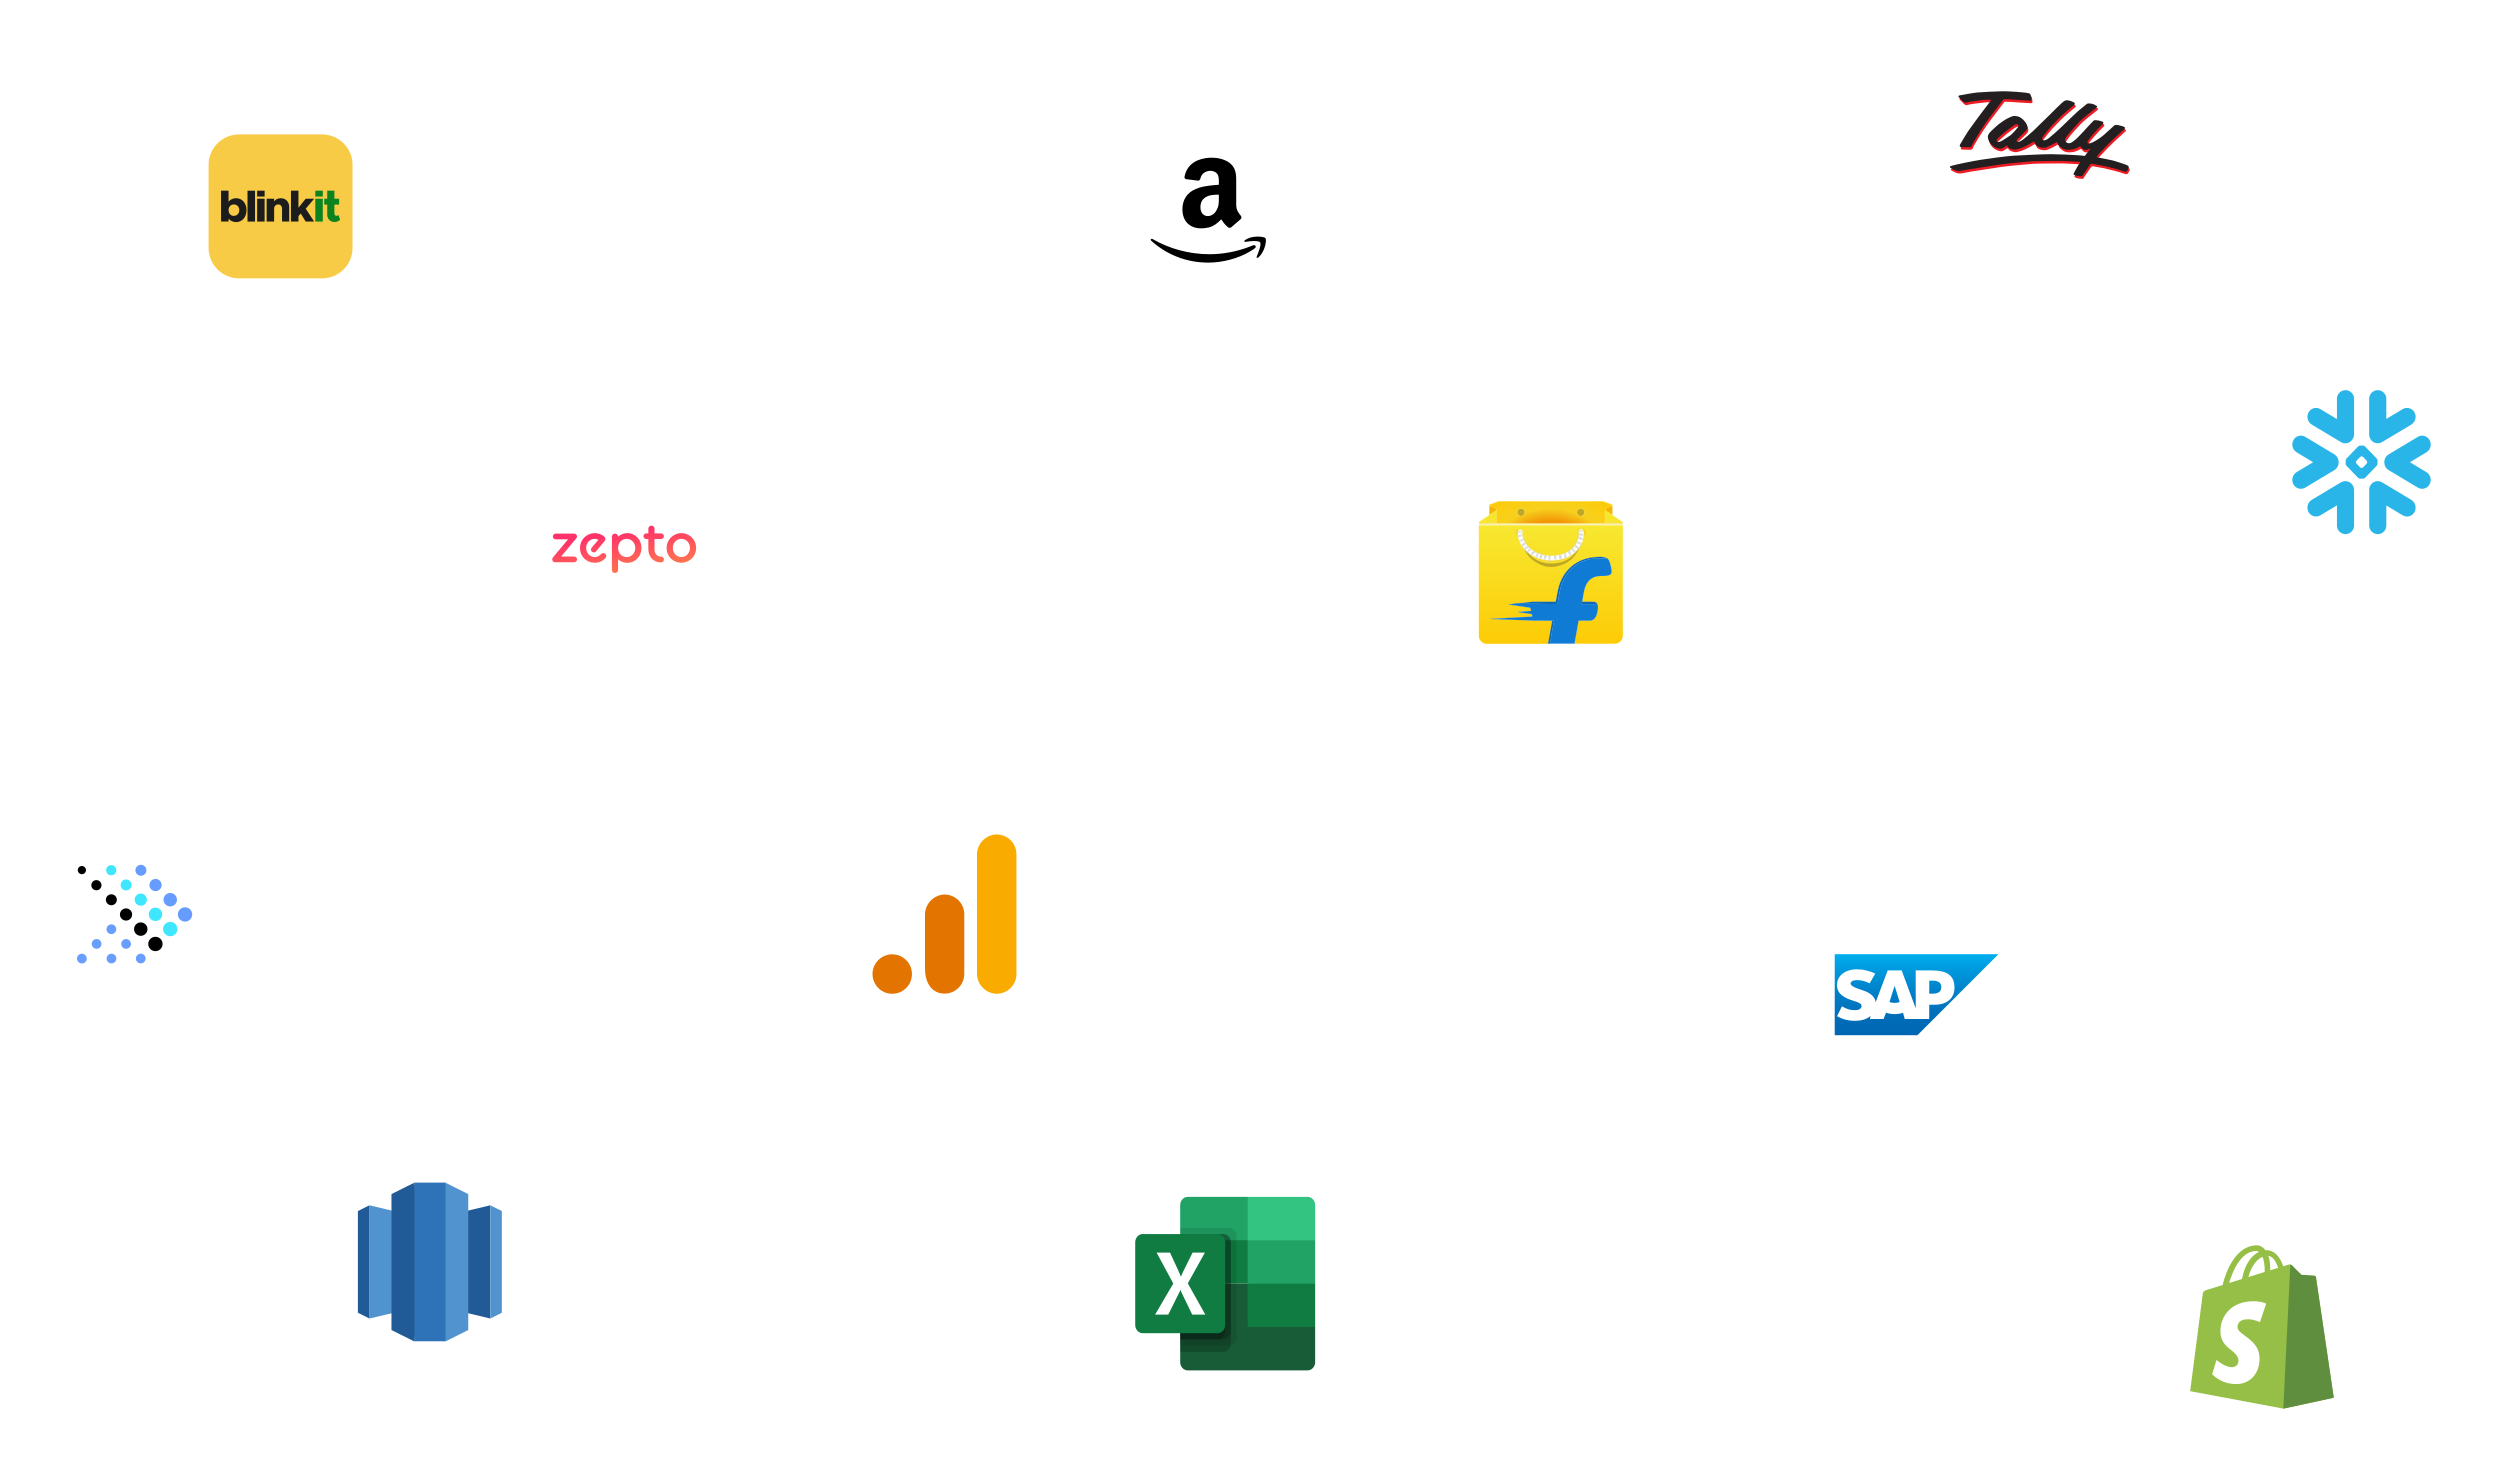 <svg xmlns="http://www.w3.org/2000/svg" width="613" height="360" viewBox="0 0 613 360" fill="none"><g filter="url(#filter0_d_548_22780)"><rect x="3.051" y="194.145" width="60" height="60" rx="10" fill="white"></rect></g><rect width="35.294" height="35.294" transform="translate(15.403 206.5)" fill="white"></rect><path d="M47.129 224.22C47.129 225.192 46.342 225.979 45.37 225.979C44.398 225.979 43.611 225.192 43.611 224.22C43.611 223.249 44.398 222.461 45.37 222.461C46.342 222.461 47.129 223.249 47.129 224.22Z" fill="#669CFE"></path><path d="M43.502 227.806C43.502 228.778 42.714 229.565 41.742 229.565C40.77 229.565 39.983 228.778 39.983 227.806C39.983 226.835 40.77 226.047 41.742 226.047C42.714 226.047 43.502 226.835 43.502 227.806Z" fill="#3FE7FE"></path><path d="M39.868 231.462C39.868 232.434 39.081 233.222 38.109 233.222C37.137 233.222 36.35 232.434 36.35 231.462C36.35 230.491 37.137 229.703 38.109 229.703C39.081 229.703 39.868 230.491 39.868 231.462Z" fill="black"></path><path d="M43.39 220.608C43.39 221.517 42.652 222.254 41.743 222.254C40.834 222.254 40.096 221.517 40.096 220.608C40.096 219.698 40.834 218.961 41.743 218.961C42.652 218.961 43.39 219.698 43.39 220.608Z" fill="#669CFE"></path><path d="M39.77 224.19C39.77 225.099 39.032 225.837 38.123 225.837C37.213 225.837 36.476 225.099 36.476 224.19C36.476 223.28 37.213 222.543 38.123 222.543C39.032 222.543 39.77 223.28 39.77 224.19Z" fill="#3FE7FE"></path><path d="M36.162 227.819C36.162 228.728 35.425 229.465 34.515 229.465C33.605 229.465 32.868 228.728 32.868 227.819C32.868 226.909 33.605 226.172 34.515 226.172C35.425 226.172 36.162 226.909 36.162 227.819Z" fill="black"></path><path d="M39.633 217.011C39.633 217.837 38.963 218.507 38.137 218.507C37.311 218.507 36.641 217.837 36.641 217.011C36.641 216.185 37.311 215.516 38.137 215.516C38.963 215.516 39.633 216.185 39.633 217.011Z" fill="#669CFE"></path><path d="M36.017 220.59C36.017 221.416 35.348 222.085 34.522 222.085C33.696 222.085 33.026 221.416 33.026 220.59C33.026 219.764 33.696 219.094 34.522 219.094C35.348 219.094 36.017 219.764 36.017 220.59Z" fill="#3FE7FE"></path><path d="M32.396 224.234C32.396 225.06 31.726 225.73 30.9 225.73C30.074 225.73 29.404 225.06 29.404 224.234C29.404 223.408 30.074 222.738 30.9 222.738C31.726 222.738 32.396 223.408 32.396 224.234Z" fill="black"></path><path d="M35.893 213.395C35.893 214.138 35.291 214.74 34.549 214.74C33.806 214.74 33.204 214.138 33.204 213.395C33.204 212.653 33.806 212.051 34.549 212.051C35.291 212.051 35.893 212.653 35.893 213.395Z" fill="#669CFE"></path><path d="M32.264 216.989C32.264 217.732 31.662 218.334 30.92 218.334C30.177 218.334 29.575 217.732 29.575 216.989C29.575 216.246 30.177 215.645 30.92 215.645C31.662 215.645 32.264 216.246 32.264 216.989Z" fill="#3FE7FE"></path><path d="M28.647 220.626C28.647 221.368 28.045 221.97 27.302 221.97C26.56 221.97 25.958 221.368 25.958 220.626C25.958 219.883 26.56 219.281 27.302 219.281C28.045 219.281 28.647 219.883 28.647 220.626Z" fill="black"></path><path d="M28.509 227.83C28.511 227.988 28.482 228.145 28.423 228.293C28.364 228.44 28.277 228.574 28.165 228.687C28.054 228.799 27.922 228.889 27.775 228.95C27.629 229.011 27.472 229.043 27.314 229.043C27.155 229.043 26.998 229.011 26.852 228.95C26.706 228.889 26.573 228.799 26.462 228.686C26.351 228.573 26.263 228.439 26.204 228.292C26.145 228.145 26.116 227.988 26.119 227.829C26.123 227.516 26.252 227.216 26.475 226.996C26.699 226.776 27 226.652 27.314 226.652C27.628 226.652 27.929 226.776 28.153 226.996C28.376 227.216 28.504 227.516 28.509 227.83ZM32.111 231.431C32.113 231.59 32.084 231.747 32.025 231.894C31.966 232.042 31.878 232.175 31.767 232.288C31.656 232.401 31.523 232.491 31.377 232.552C31.231 232.613 31.074 232.645 30.916 232.645C30.757 232.645 30.6 232.613 30.454 232.552C30.308 232.491 30.175 232.401 30.064 232.288C29.953 232.175 29.865 232.041 29.806 231.894C29.747 231.747 29.718 231.59 29.721 231.431C29.725 231.117 29.853 230.818 30.077 230.598C30.301 230.378 30.602 230.254 30.916 230.254C31.23 230.254 31.531 230.378 31.755 230.598C31.978 230.818 32.106 231.118 32.111 231.431ZM35.707 235.027C35.707 235.184 35.676 235.34 35.616 235.485C35.556 235.63 35.468 235.762 35.357 235.873C35.246 235.984 35.114 236.072 34.969 236.132C34.824 236.192 34.669 236.223 34.512 236.223C34.355 236.223 34.199 236.192 34.054 236.132C33.909 236.072 33.778 235.984 33.667 235.873C33.556 235.762 33.468 235.63 33.407 235.485C33.347 235.34 33.316 235.184 33.316 235.027C33.316 234.87 33.347 234.715 33.407 234.57C33.468 234.425 33.556 234.293 33.667 234.182C33.778 234.071 33.909 233.983 34.054 233.923C34.199 233.863 34.355 233.832 34.512 233.832C34.669 233.832 34.824 233.863 34.969 233.923C35.114 233.983 35.246 234.071 35.357 234.182C35.468 234.293 35.556 234.425 35.616 234.57C35.676 234.715 35.707 234.87 35.707 235.027ZM28.526 235.027C28.528 235.185 28.498 235.342 28.439 235.489C28.38 235.635 28.292 235.769 28.181 235.881C28.07 235.993 27.937 236.082 27.791 236.143C27.646 236.204 27.489 236.236 27.331 236.236C27.173 236.236 27.017 236.204 26.871 236.143C26.725 236.082 26.593 235.993 26.481 235.881C26.37 235.769 26.282 235.635 26.223 235.489C26.164 235.342 26.134 235.185 26.136 235.027C26.139 234.713 26.267 234.412 26.49 234.191C26.714 233.969 27.016 233.845 27.331 233.845C27.646 233.845 27.948 233.969 28.172 234.191C28.395 234.412 28.523 234.713 28.526 235.027ZM21.277 235.027C21.28 235.186 21.251 235.344 21.192 235.492C21.133 235.639 21.046 235.774 20.935 235.887C20.823 236 20.691 236.09 20.544 236.152C20.398 236.213 20.24 236.245 20.081 236.245C19.923 236.245 19.765 236.213 19.619 236.152C19.473 236.09 19.34 236 19.229 235.887C19.117 235.774 19.03 235.639 18.971 235.492C18.912 235.344 18.884 235.186 18.886 235.027C18.892 234.714 19.021 234.416 19.244 234.197C19.468 233.977 19.768 233.854 20.081 233.854C20.395 233.854 20.695 233.977 20.919 234.197C21.142 234.416 21.271 234.714 21.277 235.027ZM24.878 231.426C24.881 231.584 24.853 231.742 24.794 231.89C24.735 232.037 24.648 232.172 24.536 232.285C24.425 232.399 24.292 232.489 24.146 232.55C23.999 232.612 23.842 232.643 23.683 232.643C23.524 232.643 23.367 232.612 23.221 232.55C23.074 232.489 22.942 232.399 22.83 232.285C22.719 232.172 22.631 232.037 22.573 231.89C22.514 231.742 22.485 231.584 22.488 231.426C22.494 231.113 22.622 230.814 22.846 230.595C23.07 230.375 23.37 230.253 23.683 230.253C23.997 230.253 24.297 230.375 24.521 230.595C24.744 230.814 24.873 231.113 24.878 231.426Z" fill="#6A9EFE"></path><path d="M28.524 213.397C28.52 213.725 28.386 214.038 28.152 214.268C27.918 214.498 27.604 214.627 27.275 214.627C26.947 214.627 26.633 214.498 26.399 214.268C26.165 214.038 26.031 213.725 26.026 213.397C26.024 213.231 26.055 213.067 26.116 212.913C26.178 212.759 26.27 212.619 26.386 212.501C26.502 212.383 26.64 212.29 26.793 212.226C26.946 212.162 27.11 212.129 27.275 212.129C27.441 212.129 27.605 212.162 27.758 212.226C27.91 212.29 28.049 212.383 28.165 212.501C28.281 212.619 28.373 212.759 28.435 212.913C28.496 213.067 28.527 213.231 28.524 213.397Z" fill="#3FE7FE"></path><path d="M24.889 217.053C24.889 217.384 24.757 217.702 24.523 217.936C24.289 218.17 23.971 218.302 23.64 218.302C23.308 218.302 22.991 218.17 22.756 217.936C22.522 217.702 22.39 217.384 22.39 217.053C22.39 216.722 22.522 216.404 22.756 216.17C22.991 215.935 23.308 215.804 23.64 215.804C23.971 215.804 24.289 215.935 24.523 216.17C24.757 216.404 24.889 216.722 24.889 217.053ZM21.08 213.348C21.08 213.48 21.054 213.611 21.003 213.733C20.953 213.856 20.878 213.967 20.785 214.06C20.691 214.154 20.58 214.228 20.458 214.279C20.336 214.329 20.205 214.355 20.072 214.355C19.94 214.355 19.809 214.329 19.687 214.279C19.564 214.228 19.453 214.154 19.36 214.06C19.266 213.967 19.192 213.856 19.141 213.733C19.09 213.611 19.064 213.48 19.064 213.348C19.064 213.08 19.171 212.824 19.36 212.635C19.549 212.446 19.805 212.34 20.072 212.34C20.34 212.34 20.596 212.446 20.785 212.635C20.974 212.824 21.08 213.08 21.08 213.348Z" fill="black"></path><g filter="url(#filter1_d_548_22780)"><rect x="470.169" y="2.961" width="60" height="60" rx="10" fill="white"></rect></g><rect width="44.118" height="21.483" transform="translate(478.11 22.375)" fill="white"></rect><path fill-rule="evenodd" clip-rule="evenodd" d="M493.174 33.809C493.731 33.42 494.939 31.97 495.003 31.843C495.066 31.716 495.334 31.447 495.046 31.202C494.758 30.957 494.552 31.097 494.247 31.244C493.941 31.391 492.566 32.422 492.05 32.828C491.56 33.23 490.293 34.345 490.293 34.345C490.293 34.345 489.6 34.954 489.831 35.259C490.094 35.547 490.315 35.448 490.703 35.343C491.061 35.238 492.616 34.208 493.184 33.809H493.174ZM521.605 41.041C521.793 41.124 522.267 41.251 522.226 41.702C522.226 41.702 521.793 42.596 521.649 42.66C521.471 42.743 521.177 42.743 520.483 42.469C519.789 42.196 516.731 41.418 515.89 41.251C515.049 41.084 513.168 40.777 513.168 40.777C513.168 40.777 512.937 40.633 512.548 41.229C512.159 41.826 510.929 43.614 510.929 43.614C510.907 43.68 510.866 43.737 510.812 43.78C510.758 43.823 510.693 43.85 510.624 43.856C510.382 43.856 509.394 43.794 509.027 43.594C508.659 43.394 508.553 43.404 508.775 43.005C508.997 42.606 509.868 40.914 510.235 40.567C510.602 40.22 510.003 40.315 509.803 40.279C509.635 40.237 505.903 40.047 504.8 40.069C503.696 40.09 499.839 40.09 498.452 40.174C497.065 40.257 492.03 40.741 490.695 40.941C489.35 41.172 483.957 41.939 483.221 42.093C482.485 42.248 481.046 42.504 481.046 42.504C480.562 42.598 480.062 42.548 479.606 42.36C478.886 42.035 477.745 41.572 478.713 41.268C479.711 40.953 484.474 40.007 485.965 39.796C487.456 39.586 492.092 38.903 494.058 38.798C496.024 38.693 501.259 38.409 503.244 38.409C505.229 38.409 507.952 38.553 509.109 38.651C510.265 38.749 511.053 38.795 511.269 38.818C511.485 38.841 511.523 38.693 511.743 38.429C511.964 38.166 512.71 37.199 512.71 37.199C512.71 37.199 512.952 36.832 512.479 37.148C512.007 37.463 511.269 37.473 510.882 37.126C510.513 36.749 510.335 36.433 510.162 36.559C509.759 36.777 509.341 36.966 508.912 37.126C508.523 37.27 506.882 37.642 505.916 36.982C504.918 36.299 504.896 36.047 504.771 35.71C504.634 35.406 504.571 35.422 504.255 35.637C503.94 35.851 502.826 36.383 502.416 36.561C502.005 36.74 501.696 36.898 501.059 36.835C500.43 36.793 499.725 36.603 499.42 36.089C499.132 35.573 499.095 35.196 498.747 35.426C498.4 35.678 496.614 36.708 495.668 36.982C494.69 37.27 494.46 37.392 493.912 37.287C493.365 37.182 492.777 36.982 492.557 36.646C492.337 36.311 492.325 36.236 492.063 36.425C491.801 36.613 491.138 37.145 490.613 37.109C490.097 37.045 488.762 36.708 488.027 35.363C487.293 34.018 487.83 33.42 488.491 32.743C489.152 32.066 490.31 31.084 490.31 31.084C490.31 31.084 491.751 30.001 492.243 29.788C492.736 29.575 493.515 29.104 494.02 29.067C494.716 29 495.41 29.206 495.955 29.644C496.675 30.201 497.078 30.822 497.163 31.032C497.248 31.242 497.552 32.082 497.058 32.651C496.542 33.207 495.092 34.552 495.092 34.552C495.092 34.552 494.535 34.889 494.788 35.272C495.05 35.693 495.996 35.02 496.322 34.82C496.63 34.575 498.288 33.175 498.802 32.694C499.296 32.19 502.534 29.047 502.835 28.754C503.123 28.465 505.788 25.789 506.176 25.537C506.565 25.285 506.724 25.105 507.428 25.249C507.833 25.323 508.226 25.454 508.595 25.638C508.595 25.638 509.351 25.926 508.739 26.404C508.127 26.883 506.11 28.565 505.616 29.106C505.102 29.621 503.63 31.093 503.158 31.628C502.685 32.164 501.383 33.767 501.157 34.083C500.931 34.398 500.832 34.724 501.157 34.947C501.483 35.147 502.04 34.927 502.649 34.421C503.248 33.949 504.994 32.415 505.623 31.816C506.244 31.195 509.597 28 509.891 27.727C510.196 27.492 511.753 26.242 511.753 26.242C511.832 26.151 511.931 26.08 512.042 26.034C512.153 25.987 512.273 25.967 512.393 25.974C512.796 25.971 513.198 26.035 513.581 26.163C513.847 26.285 514.107 26.422 514.359 26.573C514.359 26.573 514.684 26.717 514.148 27.109C513.613 27.5 510.847 29.701 510.091 30.515C509.335 31.329 507.821 32.978 507.264 33.751C506.706 34.525 506.318 34.855 506.748 35.37C507.18 35.864 507.695 35.759 507.957 35.686C508.21 35.581 509.071 34.965 509.702 34.33C510.333 33.695 512.288 31.594 512.488 31.345C512.688 31.096 513.412 30.378 513.412 30.378C513.471 30.285 513.553 30.208 513.652 30.157C513.75 30.107 513.86 30.084 513.97 30.09C514.335 30.097 514.698 30.145 515.051 30.234C515.462 30.319 516.348 30.508 515.851 31.002C515.325 31.517 514.123 32.768 513.865 33.073C513.607 33.378 512.568 34.523 512.373 34.859C512.177 35.194 511.92 35.579 512.182 35.742C512.445 35.905 513.107 35.69 513.78 35.31C514.664 34.824 515.489 34.239 516.24 33.566C517.082 32.811 518.436 31.571 518.436 31.571C518.436 31.571 518.678 31.077 519.645 31.283C520.611 31.489 520.854 31.63 520.854 31.63C520.854 31.63 521.611 31.84 521.117 32.271C520.612 32.733 518.93 34.237 518.289 34.846C517.648 35.455 515.672 37.474 515.325 37.863C514.978 38.252 514.053 39.16 514.442 39.199C514.831 39.237 517.743 39.796 518.436 39.986C519.129 40.176 521.41 40.933 521.605 41.038V41.041ZM488.513 25.127C487.934 25.052 487.349 25.046 486.769 25.11C485.842 25.216 483.015 25.51 482.448 25.73C481.912 25.961 481.523 25.442 481.313 25.216C481.071 25.005 480.535 24.448 480.535 24.448C480.535 24.448 480.247 24.111 480.745 23.996C481.271 23.891 484.14 23.387 485.045 23.312C485.949 23.237 490.33 22.977 491.487 22.977C492.644 22.977 496.689 23.208 497.752 23.492C497.752 23.492 497.962 23.429 498.184 23.954C498.311 24.275 498.367 24.619 498.351 24.963C498.351 24.963 498.573 25.341 497.816 25.3C497.08 25.236 495.851 25.173 495.01 25.131C494.19 25.068 492.183 24.921 491.877 24.943C491.604 24.963 491.52 24.943 491.341 25.173C491.163 25.403 490.375 26.435 490.175 26.708C489.975 26.982 489.145 28.032 488.429 29.013C487.709 29.959 486.812 31.173 486.012 32.429C485.213 33.685 484.499 34.856 484.205 35.393C484.014 35.701 483.855 36.029 483.732 36.37C483.658 36.485 483.596 36.695 483.249 36.717C482.901 36.739 481.199 36.675 481.199 36.675C481.199 36.675 480.495 36.739 480.925 35.955C481.356 35.172 482.324 33.548 482.733 32.93C483.142 32.312 485.235 29.429 485.645 28.898C486.034 28.383 488.514 25.153 488.514 25.153L488.513 25.127Z" fill="#ED1C24"></path><path fill-rule="evenodd" clip-rule="evenodd" d="M492.949 33.19C493.505 32.791 494.713 31.341 494.776 31.226C494.861 31.099 495.102 30.847 494.818 30.585C494.534 30.323 494.324 30.478 494.02 30.615C493.716 30.752 492.338 31.825 491.824 32.214C491.31 32.602 490.058 33.726 490.058 33.726C490.058 33.726 489.364 34.327 489.606 34.641C489.848 34.955 490.078 34.831 490.447 34.725C490.816 34.62 492.36 33.573 492.949 33.19ZM491.266 22.375H490.909C489.385 22.397 485.644 22.607 484.82 22.68C483.908 22.764 481.039 23.268 480.513 23.383C479.988 23.498 480.303 23.824 480.303 23.824C480.303 23.824 480.84 24.381 481.081 24.612C481.291 24.812 481.681 25.358 482.233 25.127C482.79 24.875 485.618 24.612 486.542 24.486C487.117 24.424 487.697 24.43 488.271 24.507C488.271 24.507 485.801 27.736 485.412 28.28C485.003 28.796 482.91 31.697 482.501 32.296C482.09 32.916 481.124 34.534 480.672 35.32C480.219 36.107 480.96 36.066 480.96 36.066C480.96 36.066 482.652 36.108 483.009 36.108C483.118 36.107 483.223 36.068 483.307 36C483.391 35.931 483.449 35.836 483.472 35.729C483.535 35.614 483.662 35.279 483.966 34.763C484.27 34.247 484.974 33.081 485.775 31.82C486.575 30.56 487.477 29.329 488.191 28.382C488.906 27.436 489.747 26.323 489.936 26.078C490.124 25.833 490.935 24.782 491.102 24.564C491.281 24.312 491.344 24.334 491.639 24.312C491.935 24.291 493.951 24.439 494.771 24.501C495.612 24.564 496.82 24.606 497.578 24.669C498.335 24.733 498.114 24.334 498.114 24.334C498.129 23.992 498.071 23.652 497.945 23.334C497.703 22.798 497.513 22.883 497.513 22.883C496.437 22.585 492.401 22.375 491.266 22.375ZM521.379 40.422C521.547 40.527 522.041 40.654 521.979 41.084C521.979 41.084 521.569 41.977 521.403 42.061C521.237 42.144 520.931 42.124 520.251 41.851C519.571 41.577 516.497 40.789 515.658 40.654C514.837 40.485 512.936 40.148 512.936 40.148C512.936 40.148 512.704 40.004 512.315 40.632C511.904 41.231 510.696 42.987 510.696 42.987C510.696 42.987 510.612 43.239 510.392 43.239C510.172 43.239 509.162 43.176 508.793 42.965C508.404 42.787 508.321 42.808 508.541 42.389C508.773 42 509.634 40.297 509.982 39.951C510.329 39.605 509.771 39.699 509.571 39.663C509.382 39.643 505.672 39.432 504.569 39.453C503.466 39.473 499.607 39.474 498.232 39.558C496.845 39.663 491.779 40.115 490.444 40.347C489.109 40.579 483.728 41.345 482.992 41.492C482.256 41.639 480.816 41.881 480.816 41.881C480.332 41.986 479.828 41.936 479.375 41.737C478.655 41.411 477.516 40.949 478.482 40.665C479.481 40.35 484.244 39.392 485.734 39.172C487.225 38.951 491.863 38.279 493.829 38.173C495.772 38.068 501.03 37.785 503.015 37.806C504.979 37.826 507.723 37.95 508.88 38.027C510.036 38.103 510.824 38.171 511.04 38.215C511.256 38.26 511.292 38.09 511.513 37.826C511.733 37.563 512.48 36.576 512.48 36.576C512.48 36.576 512.722 36.229 512.249 36.535C511.775 36.84 511.019 36.85 510.651 36.491C510.284 36.133 510.105 35.83 509.931 35.935C509.525 36.165 509.1 36.358 508.659 36.511C508.291 36.638 506.652 37.016 505.684 36.354C504.686 35.692 504.665 35.418 504.539 35.103C504.412 34.787 504.338 34.797 504.024 34.998C503.698 35.23 502.594 35.744 502.184 35.934C501.773 36.124 501.464 36.27 500.828 36.222C500.193 36.174 499.493 35.97 499.189 35.454C498.886 34.939 498.863 34.561 498.517 34.813C498.17 35.034 496.382 36.095 495.436 36.369C494.46 36.632 494.228 36.758 493.682 36.674C493.124 36.569 492.53 36.349 492.325 36.012C492.121 35.675 492.073 35.601 491.831 35.801C491.589 36.002 490.906 36.522 490.381 36.464C489.839 36.407 489.319 36.221 488.865 35.92C488.411 35.619 488.037 35.212 487.774 34.736C487.039 33.39 487.585 32.801 488.226 32.143C488.899 31.46 490.065 30.472 490.065 30.472C490.065 30.472 491.506 29.411 492 29.159C492.504 28.937 493.25 28.475 493.775 28.439C494.269 28.428 495.005 28.46 495.71 29.028C496.21 29.404 496.622 29.885 496.918 30.436C497.013 30.635 497.307 31.466 496.793 32.034C496.279 32.601 494.848 33.936 494.848 33.936C494.848 33.936 494.272 34.283 494.553 34.682C494.805 35.071 495.762 34.43 496.057 34.21C496.382 34 498.043 32.569 498.559 32.085C499.074 31.602 502.302 28.424 502.586 28.156C502.874 27.868 505.54 25.171 505.95 24.919C506.361 24.666 506.496 24.486 507.2 24.631C507.601 24.706 507.989 24.836 508.353 25.019C508.353 25.019 509.109 25.307 508.51 25.787C507.91 26.267 505.893 27.962 505.399 28.477C504.905 28.993 503.407 30.478 502.933 31.017C502.459 31.555 501.125 33.148 500.925 33.465C500.725 33.782 500.599 34.128 500.925 34.329C501.252 34.56 501.808 34.308 502.419 33.835C503.029 33.363 504.762 31.828 505.393 31.207C505.992 30.585 509.365 27.389 509.66 27.137C509.956 26.884 511.52 25.623 511.52 25.623C511.6 25.533 511.699 25.463 511.811 25.417C511.922 25.371 512.042 25.352 512.162 25.359C512.567 25.353 512.969 25.421 513.349 25.559C513.619 25.68 513.879 25.82 514.127 25.98C514.127 25.98 514.452 26.107 513.916 26.496C513.381 26.884 510.595 29.088 509.839 29.89C509.083 30.693 507.589 32.381 507.012 33.128C506.434 33.876 506.087 34.242 506.518 34.746C506.948 35.25 507.462 35.135 507.726 35.051C507.99 34.967 508.841 34.347 509.47 33.706C510.1 33.065 512.063 30.994 512.256 30.72C512.466 30.478 513.18 29.754 513.18 29.754C513.239 29.66 513.322 29.584 513.42 29.533C513.518 29.483 513.628 29.459 513.738 29.465C514.103 29.472 514.467 29.52 514.821 29.61C515.23 29.715 516.117 29.872 515.619 30.397C515.105 30.891 513.89 32.126 513.633 32.447C513.375 32.768 512.336 33.897 512.141 34.244C511.945 34.592 511.688 34.965 511.952 35.117C512.214 35.286 512.877 35.054 513.528 34.685C514.415 34.201 515.246 33.622 516.008 32.957C516.849 32.189 518.206 30.969 518.206 30.969C518.206 30.969 518.426 30.455 519.414 30.681C520.38 30.891 520.622 31.018 520.622 31.018C520.622 31.018 521.379 31.228 520.886 31.679C520.393 32.13 518.7 33.625 518.057 34.244C517.415 34.864 515.44 36.861 515.105 37.25C514.758 37.671 513.821 38.547 514.212 38.585C514.602 38.624 517.511 39.206 518.206 39.383C518.9 39.56 521.18 40.341 521.374 40.425L521.379 40.422Z" fill="#231F20"></path><g filter="url(#filter2_d_548_22780)"><rect x="350.276" y="110.504" width="60" height="60" rx="10" fill="white"></rect></g><rect width="35.294" height="34.998" transform="translate(362.628 122.859)" fill="white"></rect><path d="M397.898 128.922C397.884 128.872 397.869 128.823 397.849 128.773C386.127 128.778 374.41 128.773 362.693 128.778C362.664 128.813 362.644 128.848 362.639 128.892C362.639 137.982 362.639 147.066 362.634 156.156C362.708 156.641 362.975 157.081 363.332 157.413C363.346 157.418 363.381 157.422 363.396 157.427C363.579 157.62 363.841 157.714 364.089 157.803C364.272 157.794 364.45 157.873 364.633 157.853H379.18C379.319 157.848 379.462 157.873 379.596 157.818C379.601 157.799 379.606 157.764 379.61 157.744C379.616 157.719 379.62 157.665 379.625 157.635C379.937 155.894 380.239 154.147 380.57 152.405L380.6 152.183C379.254 152.178 377.903 152.183 376.558 152.178C376.231 152.168 375.895 152.178 375.568 152.138C375.009 152.113 374.445 152.133 373.886 152.079C373.193 152.079 372.505 152.014 371.813 152.014C371.268 151.96 370.719 151.98 370.17 151.955C369.814 151.91 369.447 151.93 369.086 151.915C368.497 151.851 367.899 151.896 367.31 151.831C366.687 151.836 366.063 151.782 365.44 151.767C365.445 151.762 365.45 151.742 365.45 151.737C365.657 151.742 365.86 151.727 366.068 151.722C366.528 151.663 366.993 151.703 367.453 151.638C367.933 151.638 368.408 151.574 368.888 151.574C369.314 151.514 369.744 151.549 370.17 151.49C370.67 151.49 371.159 151.425 371.659 151.42C372.07 151.366 372.486 151.396 372.896 151.341C373.376 151.346 373.851 151.272 374.331 151.277C374.801 151.223 375.281 151.237 375.751 151.188C375.707 151.005 375.672 150.822 375.633 150.639C375.598 150.525 375.459 150.55 375.37 150.535C374.297 150.381 373.228 150.228 372.159 150.08C372.228 150.025 372.322 150.05 372.401 150.04C373.233 149.976 374.059 149.901 374.89 149.842C375.078 149.832 375.261 149.797 375.449 149.792C375.365 149.535 375.316 149.253 375.202 149.016C373.426 148.744 371.649 148.501 369.878 148.209C370.338 148.135 370.803 148.1 371.263 148.051L371.303 148.036C372.773 147.882 374.247 147.709 375.717 147.566C377.582 147.556 379.443 147.561 381.308 147.566C381.367 147.556 381.471 147.586 381.481 147.502C381.634 146.7 381.783 145.898 381.936 145.097C382.149 143.984 382.485 142.885 383.005 141.871C383.821 140.238 385.113 138.852 386.686 137.932C388.156 137.071 389.858 136.656 391.55 136.576C392.099 136.527 392.654 136.542 393.198 136.611C393.554 136.695 393.92 136.794 394.202 137.037C394.435 137.225 394.573 137.502 394.677 137.779C394.905 138.437 395.034 139.12 395.142 139.807C395.147 140.085 395.197 140.396 395.048 140.649C394.91 140.896 394.633 141.015 394.371 141.089C393.416 141.336 392.416 141.104 391.461 141.336C390.675 141.505 389.942 141.94 389.442 142.568C388.854 143.301 388.542 144.211 388.369 145.122C388.235 145.933 388.067 146.745 387.933 147.561C388.873 147.566 389.818 147.556 390.763 147.566C391.14 147.566 391.525 147.774 391.679 148.13C391.877 148.585 391.832 149.1 391.768 149.58C391.689 150.119 391.56 150.653 391.318 151.148C391.115 151.569 390.778 151.955 390.318 152.103C390.081 152.197 389.823 152.177 389.571 152.177C388.74 152.177 387.908 152.187 387.077 152.177C386.944 152.786 386.855 153.41 386.736 154.028C386.518 155.23 386.305 156.438 386.088 157.645C386.083 157.685 386.078 157.769 386.078 157.813C386.469 157.833 386.86 157.813 387.25 157.823C390.15 157.823 393.054 157.818 395.959 157.823C396.271 157.833 396.587 157.759 396.859 157.605C397.023 157.546 397.122 157.403 397.265 157.323C397.404 157.244 397.443 157.081 397.562 156.977C397.691 156.749 397.824 156.512 397.834 156.245C397.849 156.245 397.889 156.24 397.908 156.235C397.893 147.131 397.908 138.026 397.898 128.922Z" fill="url(#paint0_linear_548_22780)" stroke="#FCD109" stroke-width="0.028"></path><path d="M367.251 122.936C367.671 122.802 368.112 122.891 368.542 122.861C376.622 122.866 384.702 122.861 392.782 122.861C393.262 122.842 393.683 123.114 394.128 123.252C394.484 123.396 394.856 123.51 395.212 123.663C395.286 123.693 395.34 123.757 395.395 123.811C395.39 124.465 395.395 125.123 395.395 125.781C395.4 125.954 395.37 126.132 395.429 126.3C395.533 126.315 395.588 126.394 395.657 126.459C395.984 126.607 396.261 126.85 396.558 127.047C397.003 127.364 397.478 127.641 397.913 127.968C397.933 128.096 397.918 128.23 397.879 128.349C397.834 128.487 397.864 128.636 397.849 128.774C386.127 128.779 374.41 128.774 362.693 128.779C362.669 128.616 362.713 128.453 362.644 128.299C362.634 128.171 362.589 128.002 362.713 127.913C363.208 127.567 363.732 127.255 364.217 126.889C364.519 126.696 364.811 126.498 365.103 126.3C365.162 126.201 365.142 126.078 365.142 125.969C365.142 125.251 365.142 124.534 365.147 123.816C365.316 123.599 365.608 123.574 365.84 123.465C366.31 123.287 366.785 123.114 367.251 122.936ZM367.28 123.02C366.647 123.262 366.009 123.495 365.375 123.737C365.291 123.752 365.247 123.826 365.202 123.891C365.207 123.93 365.212 123.999 365.212 124.039C365.207 124.633 365.212 125.227 365.207 125.82C365.212 125.969 365.192 126.117 365.247 126.251C365.182 126.315 365.113 126.379 365.034 126.429C364.316 126.894 363.624 127.399 362.906 127.859C362.782 127.933 362.644 128.032 362.683 128.195C362.659 128.284 362.703 128.359 362.797 128.334C364.351 128.324 365.9 128.344 367.453 128.319C369.764 128.319 372.07 128.324 374.381 128.319L374.415 128.304C374.519 128.329 374.623 128.319 374.732 128.319C378.918 128.319 383.104 128.324 387.295 128.319C388.611 128.324 389.932 128.319 391.253 128.319C393.43 128.319 395.613 128.339 397.79 128.329C397.854 128.314 397.874 128.27 397.849 128.19C397.844 128.111 397.874 128.002 397.79 127.953C397.443 127.79 397.146 127.537 396.815 127.339C396.696 127.24 396.543 127.186 396.454 127.052C396.112 126.859 395.796 126.622 395.459 126.409C395.395 126.37 395.345 126.305 395.291 126.251C395.321 126.147 395.33 126.033 395.33 125.924C395.326 125.296 395.33 124.667 395.326 124.039C395.34 123.94 395.335 123.826 395.246 123.762C394.652 123.549 394.064 123.322 393.475 123.104C393.292 123.015 393.089 122.965 392.891 122.936H367.602C367.493 122.941 367.389 122.995 367.28 123.02Z" fill="#F8F3B5" stroke="#F8F3B5" stroke-width="0.028"></path><path d="M365.212 124.039C365.648 124.222 366.113 124.326 366.553 124.504C366.79 124.598 366.865 124.855 366.969 125.063C366.865 125.167 366.741 125.251 366.617 125.33C366.162 125.637 365.697 125.934 365.247 126.251C365.192 126.117 365.212 125.969 365.207 125.82C365.212 125.227 365.207 124.633 365.212 124.039ZM393.985 124.504C394.425 124.331 394.885 124.212 395.326 124.039C395.331 124.667 395.326 125.296 395.331 125.924C395.331 126.033 395.321 126.147 395.291 126.251C394.905 125.984 394.514 125.731 394.128 125.469C393.94 125.33 393.732 125.227 393.564 125.058C393.668 124.851 393.747 124.598 393.985 124.504Z" fill="#F7B402" stroke="#F7B402" stroke-width="0.028"></path><path d="M372.763 124.709C373.307 124.58 373.916 125.065 373.871 125.634C373.876 126.193 373.287 126.649 372.748 126.52C372.53 126.446 372.322 126.332 372.189 126.139C372.015 125.877 371.976 125.526 372.114 125.239C372.213 124.961 372.481 124.773 372.763 124.709ZM386.879 125.021C387.107 124.768 387.468 124.625 387.805 124.714C388.057 124.788 388.304 124.952 388.413 125.199C388.631 125.624 388.463 126.198 388.037 126.421C387.661 126.629 387.186 126.53 386.899 126.228C386.607 125.897 386.587 125.352 386.879 125.021Z" fill="#BDA727" stroke="#BDA727" stroke-width="0.028"></path><path d="M366.617 125.331C366.741 125.252 366.865 125.167 366.969 125.064L367.003 125.098C367.038 125.355 367.013 125.618 367.023 125.875C367.008 126.647 367.038 127.424 367.003 128.196C365.563 128.196 364.124 128.186 362.684 128.196C362.644 128.032 362.783 127.933 362.906 127.859C363.624 127.399 364.316 126.894 365.034 126.429C365.113 126.38 365.182 126.315 365.247 126.251C365.697 125.934 366.162 125.638 366.617 125.331ZM393.515 125.232C393.515 125.167 393.53 125.113 393.564 125.059C393.732 125.227 393.94 125.331 394.128 125.469C394.514 125.732 394.905 125.984 395.291 126.251C395.345 126.305 395.395 126.37 395.459 126.409C395.796 126.622 396.112 126.86 396.454 127.053C396.543 127.186 396.696 127.241 396.815 127.34C397.147 127.538 397.443 127.79 397.79 127.953C397.874 128.003 397.844 128.112 397.849 128.191C396.409 128.196 394.974 128.186 393.534 128.196C393.51 127.998 393.525 127.8 393.52 127.607C393.52 126.815 393.51 126.023 393.515 125.232Z" fill="#F7E62D" stroke="#F7E62D" stroke-width="0.028"></path><path d="M397.849 128.192C396.409 128.197 394.974 128.187 393.535 128.197C393.51 127.999 393.525 127.801 393.52 127.608C393.52 126.817 393.51 126.025 393.515 125.233C393.515 125.169 393.53 125.115 393.564 125.06C393.668 124.852 393.747 124.6 393.985 124.506C394.425 124.333 394.885 124.214 395.326 124.041C395.341 123.942 395.336 123.828 395.247 123.764C394.653 123.551 394.064 123.323 393.475 123.106C393.292 123.017 393.089 122.967 392.891 122.938H367.602C367.493 122.942 367.389 122.997 367.28 123.022C366.647 123.264 366.009 123.497 365.375 123.739C365.291 123.754 365.247 123.828 365.202 123.892C365.207 123.932 365.212 124.001 365.212 124.041C365.647 124.224 366.112 124.328 366.553 124.506C366.79 124.6 366.865 124.857 366.969 125.065L367.003 125.1C367.038 125.357 367.013 125.619 367.023 125.877C367.008 126.649 367.038 127.425 367.003 128.197C365.563 128.197 364.123 128.187 362.684 128.197C362.659 128.286 362.703 128.361 362.797 128.336C364.351 128.326 365.9 128.346 367.453 128.321C369.764 128.321 372.07 128.326 374.381 128.321L374.415 128.306C374.519 128.331 374.623 128.321 374.732 128.321C378.918 128.321 383.104 128.326 387.295 128.321C388.611 128.326 389.932 128.321 391.253 128.321C393.43 128.321 395.613 128.341 397.79 128.331C397.854 128.316 397.874 128.271 397.849 128.192ZM372.115 125.238C372.214 124.961 372.481 124.773 372.763 124.709C373.307 124.58 373.916 125.065 373.871 125.634C373.876 126.193 373.287 126.649 372.748 126.52C372.53 126.446 372.322 126.332 372.189 126.139C372.016 125.877 371.976 125.525 372.115 125.238ZM386.88 125.021C387.107 124.768 387.468 124.625 387.805 124.714C388.057 124.788 388.305 124.951 388.413 125.199C388.631 125.624 388.463 126.198 388.037 126.421C387.661 126.629 387.186 126.53 386.899 126.228C386.607 125.896 386.587 125.352 386.88 125.021Z" fill="url(#paint1_radial_548_22780)" stroke="#FCD109" stroke-width="0.028"></path><path d="M388.14 130.365C388.21 130.38 387.78 129.952 387.864 129.932C387.943 129.942 388.243 129.709 388.606 129.899C388.969 130.089 388.879 130.534 388.838 130.699C388.789 130.895 388.664 131.021 388.565 131.12C388.51 131.164 388.388 131.233 388.314 131.228C388.359 130.986 388.215 130.946 388.205 130.699L388.14 130.365Z" fill="url(#paint2_linear_548_22780)" stroke="#FCD109" stroke-width="0.028"></path><path d="M372.323 130.633C372.313 130.88 372.17 130.92 372.214 131.162C372.14 131.167 372.018 131.098 371.964 131.053C371.865 130.954 371.74 130.829 371.691 130.633C371.649 130.468 371.559 130.023 371.922 129.833C372.285 129.643 372.585 129.876 372.665 129.866C372.749 129.886 372.319 130.313 372.388 130.298L372.323 130.633Z" fill="url(#paint3_linear_548_22780)" stroke="#FCD109" stroke-width="0.028"></path><path d="M387.493 133.533C387.567 133.469 387.617 133.469 387.716 133.469C387.122 134.755 386.429 136.042 385.388 137.043C385.276 137.143 385.159 137.235 385.035 137.319C384.916 137.407 384.799 137.488 384.683 137.572C384.569 137.651 384.456 137.73 384.346 137.813C384.064 137.967 383.817 138.179 383.505 138.273C382.936 138.545 382.322 138.729 381.704 138.857C381.461 138.897 381.214 138.956 380.967 138.961C380.66 139.05 380.333 138.986 380.022 139.006C379.848 139.035 379.695 138.936 379.527 138.956C379.381 138.936 379.235 138.911 379.09 138.882C378.944 138.852 378.798 138.817 378.653 138.778C376.385 138.07 374.158 136.339 373.509 133.996C373.48 133.839 373.465 133.679 373.465 133.518C373.535 133.657 373.606 133.794 373.681 133.931C374.603 135.943 376.434 137.526 378.597 138.004C378.773 138.084 378.963 138.056 379.131 138.125C379.284 138.125 379.433 138.12 379.581 138.169C380.091 138.179 380.6 138.174 381.11 138.174C381.179 138.179 381.244 138.145 381.313 138.13C382.162 138.101 382.995 137.869 383.769 137.518C383.925 137.448 384.077 137.373 384.227 137.294C384.359 137.224 384.487 137.149 384.612 137.069C384.734 136.99 384.853 136.906 384.969 136.817C385.885 136.091 386.677 135.151 387.214 134.07C387.316 133.875 387.41 133.695 387.493 133.533Z" fill="#BDA727" stroke="#BDA727" stroke-width="0.028"></path><path d="M386.687 137.932C388.156 137.071 389.858 136.655 391.551 136.576C392.1 136.527 392.654 136.541 393.198 136.611C393.555 136.695 393.921 136.794 394.203 137.036C394.059 137.046 393.921 136.982 393.777 136.962C393.371 136.883 392.951 136.912 392.54 136.903C391.348 136.903 390.145 136.997 388.992 137.323C388.389 137.506 387.785 137.719 387.236 138.036C386.286 138.56 385.43 139.253 384.737 140.084C383.5 141.504 382.773 143.305 382.421 145.141C382.253 146.126 382.06 147.105 381.907 148.095C381.659 148.12 381.407 148.105 381.16 148.105C380.071 148.1 378.983 148.095 377.894 148.085C377.661 148.095 377.434 148.041 377.201 148.055C375.222 148.065 373.243 148.05 371.264 148.05L371.303 148.036C372.773 147.882 374.247 147.709 375.717 147.565C377.582 147.556 379.443 147.56 381.308 147.565C381.367 147.556 381.471 147.585 381.481 147.501C381.635 146.7 381.783 145.898 381.936 145.096C382.149 143.983 382.486 142.885 383.005 141.87C383.822 140.237 385.113 138.852 386.687 137.932Z" fill="#0D69B3" stroke="#0D69B3" stroke-width="0.028"></path><path d="M388.992 137.323C390.145 136.996 391.347 136.902 392.54 136.902C392.951 136.912 393.371 136.883 393.777 136.962C393.92 136.982 394.059 137.046 394.202 137.036C394.435 137.224 394.574 137.501 394.678 137.778C394.905 138.436 395.034 139.119 395.143 139.807C395.148 140.084 395.197 140.396 395.049 140.648C394.91 140.895 394.633 141.014 394.371 141.088C393.416 141.336 392.416 141.103 391.461 141.336C390.675 141.504 389.942 141.939 389.442 142.568C388.854 143.3 388.542 144.21 388.369 145.121C388.235 145.932 388.067 146.744 387.933 147.56C387.874 147.743 387.839 147.941 387.805 148.134C388.74 148.149 389.675 148.134 390.61 148.144C390.966 148.134 391.323 148.154 391.679 148.129C391.877 148.585 391.832 149.099 391.768 149.579C391.689 150.119 391.56 150.653 391.318 151.148C391.115 151.568 390.778 151.954 390.318 152.103C390.081 152.197 389.823 152.177 389.571 152.177C388.74 152.177 387.909 152.187 387.077 152.177C386.944 152.786 386.855 153.409 386.736 154.027C386.518 155.23 386.306 156.437 386.088 157.644C386.083 157.684 386.078 157.768 386.078 157.813V157.818C383.916 157.818 381.758 157.823 379.596 157.818C379.601 157.798 379.606 157.763 379.611 157.743C379.616 157.719 379.621 157.664 379.626 157.635C379.631 157.674 379.636 157.748 379.641 157.783C379.774 157.798 380.017 157.867 380.051 157.674C380.388 155.853 380.699 154.023 381.046 152.202C380.912 152.172 380.774 152.172 380.635 152.197C380.615 152.266 380.596 152.335 380.571 152.404L380.6 152.182C379.255 152.177 377.904 152.182 376.558 152.177C376.231 152.167 375.895 152.177 375.568 152.137C375.009 152.112 374.445 152.132 373.886 152.078C373.193 152.078 372.506 152.013 371.813 152.013C371.269 151.959 370.719 151.979 370.17 151.954C369.814 151.91 369.448 151.929 369.087 151.915C368.498 151.85 367.899 151.895 367.31 151.83C366.687 151.835 366.063 151.781 365.44 151.766C365.445 151.761 365.45 151.741 365.45 151.736C365.658 151.741 365.861 151.726 366.068 151.722C366.529 151.662 366.994 151.702 367.454 151.637C367.934 151.637 368.409 151.573 368.889 151.573C369.314 151.514 369.745 151.548 370.17 151.489C370.67 151.489 371.16 151.425 371.66 151.42C372.07 151.365 372.486 151.395 372.897 151.341C373.377 151.346 373.852 151.271 374.332 151.276C374.802 151.222 375.281 151.237 375.752 151.187C375.707 151.004 375.672 150.821 375.633 150.638C375.598 150.524 375.46 150.549 375.371 150.534C374.297 150.38 373.228 150.227 372.159 150.079C372.229 150.024 372.323 150.049 372.402 150.039C373.233 149.975 374.059 149.9 374.891 149.841C375.079 149.831 375.262 149.797 375.45 149.792C375.366 149.534 375.316 149.252 375.202 149.015C373.426 148.743 371.65 148.5 369.878 148.208C370.338 148.134 370.804 148.099 371.264 148.05C373.243 148.05 375.222 148.065 377.201 148.055C377.434 148.04 377.662 148.095 377.894 148.085C378.983 148.095 380.071 148.1 381.16 148.104C381.407 148.104 381.66 148.119 381.907 148.095C382.06 147.105 382.253 146.125 382.422 145.141C382.773 143.305 383.5 141.504 384.737 140.084C385.43 139.253 386.286 138.56 387.236 138.035C387.785 137.719 388.389 137.506 388.992 137.323Z" fill="#107BD4" stroke="#107BD4" stroke-width="0.028"></path><path d="M387.933 147.562C388.873 147.568 389.819 147.558 390.763 147.568C391.14 147.568 391.525 147.775 391.679 148.132C391.323 148.156 390.966 148.137 390.61 148.146C389.675 148.137 388.74 148.151 387.805 148.137C387.839 147.944 387.874 147.746 387.933 147.562ZM380.635 152.199C380.773 152.174 380.912 152.174 381.046 152.204C380.699 154.025 380.387 155.855 380.051 157.676C380.016 157.869 379.774 157.8 379.64 157.785C379.635 157.751 379.63 157.676 379.625 157.637C379.937 155.895 380.239 154.148 380.571 152.407C380.595 152.337 380.615 152.268 380.635 152.199Z" fill="#0D69B3" stroke="#0D69B3" stroke-width="0.028"></path><path d="M388.366 130.504C388.326 130.429 388.321 130.34 388.321 130.256L388.282 130.261C388.222 130.043 388.039 129.836 387.802 129.826C387.624 129.811 387.401 129.816 387.297 129.984C387.099 130.251 387.193 130.593 387.183 130.894C387.183 130.914 387.188 130.949 387.188 130.969C387.188 131.172 387.164 131.37 387.129 131.567C387.099 131.627 387.084 131.691 387.084 131.76C387 132.226 386.832 132.686 386.605 133.106C386.56 133.166 386.525 133.23 386.51 133.299C386.362 133.557 386.184 133.794 386.001 134.032C385.971 134.056 385.946 134.086 385.922 134.116C385.793 134.274 385.654 134.408 385.511 134.546C385.476 134.566 385.452 134.591 385.422 134.61C385.254 134.774 385.066 134.927 384.863 135.051C384.838 135.066 384.813 135.085 384.783 135.105C383.517 135.941 381.978 136.288 380.479 136.303C379.207 136.342 377.925 136.07 376.778 135.521C376.758 135.511 376.708 135.491 376.688 135.481C376.496 135.377 376.298 135.288 376.119 135.16C376.08 135.14 376.04 135.115 375.996 135.095C375.813 134.987 375.639 134.868 375.476 134.729C375.422 134.68 375.362 134.64 375.303 134.596C375.125 134.452 374.942 134.299 374.789 134.126C374.749 134.081 374.709 134.041 374.67 134.002C374.131 133.443 373.71 132.76 373.487 132.018C373.274 131.429 373.304 130.786 373.279 130.167C373.101 129.895 372.725 129.742 372.428 129.91C372.305 129.999 372.29 130.162 372.196 130.276C372.042 131.909 372.74 133.537 373.853 134.714C373.853 134.754 373.873 134.779 373.908 134.794C374.106 134.977 374.299 135.165 374.497 135.343C374.531 135.377 374.571 135.412 374.615 135.442C374.813 135.605 375.026 135.753 375.234 135.907C375.274 135.937 375.313 135.961 375.358 135.986C375.63 136.144 375.887 136.332 376.179 136.441C376.199 136.456 376.233 136.481 376.253 136.491C377.193 136.941 378.208 137.248 379.247 137.347C379.361 137.347 379.474 137.357 379.588 137.381C380.083 137.411 380.578 137.396 381.073 137.386C382.601 137.253 384.18 136.882 385.457 135.981L385.471 136.001C385.511 135.966 385.546 135.937 385.585 135.907C385.788 135.758 385.986 135.6 386.184 135.437C386.228 135.402 386.278 135.363 386.323 135.318C386.54 135.081 386.793 134.863 386.976 134.591L387.005 134.606C387.02 134.581 387.045 134.531 387.06 134.507C387.228 134.279 387.382 134.041 387.53 133.804C387.54 133.789 387.565 133.764 387.574 133.749L387.555 133.73C387.57 133.71 387.604 133.67 387.619 133.651C387.891 133.096 388.134 132.517 388.218 131.904C388.252 131.889 388.272 131.859 388.272 131.825C388.277 131.627 388.346 131.439 388.327 131.241C388.371 130.998 388.376 130.751 388.366 130.504Z" fill="white" stroke="white" stroke-width="0.028"></path><mask id="mask0_548_22780" style="mask-type:luminance" maskUnits="userSpaceOnUse" x="372" y="129" width="17" height="9"><path d="M388.366 130.504C388.326 130.429 388.321 130.34 388.321 130.256L388.282 130.261C388.222 130.043 388.039 129.836 387.802 129.826C387.624 129.811 387.401 129.816 387.297 129.984C387.099 130.251 387.193 130.593 387.183 130.894C387.183 130.914 387.188 130.949 387.188 130.969C387.188 131.172 387.164 131.37 387.129 131.567C387.099 131.627 387.084 131.691 387.084 131.76C387 132.226 386.832 132.686 386.605 133.106C386.56 133.166 386.525 133.23 386.51 133.299C386.362 133.557 386.184 133.794 386.001 134.032C385.971 134.056 385.946 134.086 385.922 134.116C385.793 134.274 385.654 134.408 385.511 134.546C385.476 134.566 385.452 134.591 385.422 134.61C385.254 134.774 385.066 134.927 384.863 135.051C384.838 135.066 384.813 135.085 384.783 135.105C383.517 135.941 381.978 136.288 380.479 136.303C379.207 136.342 377.925 136.07 376.778 135.521C376.758 135.511 376.708 135.491 376.688 135.481C376.496 135.377 376.298 135.288 376.119 135.16C376.08 135.14 376.04 135.115 375.996 135.095C375.813 134.987 375.639 134.868 375.476 134.729C375.422 134.68 375.362 134.64 375.303 134.596C375.125 134.452 374.942 134.299 374.789 134.126C374.749 134.081 374.709 134.041 374.67 134.002C374.131 133.443 373.71 132.76 373.487 132.018C373.274 131.429 373.304 130.786 373.279 130.167C373.101 129.895 372.725 129.742 372.428 129.91C372.305 129.999 372.29 130.162 372.196 130.276C372.042 131.909 372.74 133.537 373.853 134.714C373.853 134.754 373.873 134.779 373.908 134.794C374.106 134.977 374.299 135.165 374.497 135.343C374.531 135.377 374.571 135.412 374.615 135.442C374.813 135.605 375.026 135.753 375.234 135.907C375.274 135.937 375.313 135.961 375.358 135.986C375.63 136.144 375.887 136.332 376.179 136.441C376.199 136.456 376.233 136.481 376.253 136.491C377.193 136.941 378.208 137.248 379.247 137.347C379.361 137.347 379.474 137.357 379.588 137.381C380.083 137.411 380.578 137.396 381.073 137.386C382.601 137.253 384.18 136.882 385.457 135.981L385.471 136.001C385.511 135.966 385.546 135.937 385.585 135.907C385.788 135.758 385.986 135.6 386.184 135.437C386.228 135.402 386.278 135.363 386.323 135.318C386.54 135.081 386.793 134.863 386.976 134.591L387.005 134.606C387.02 134.581 387.045 134.531 387.06 134.507C387.228 134.279 387.382 134.041 387.53 133.804C387.54 133.789 387.565 133.764 387.574 133.749L387.555 133.73C387.57 133.71 387.604 133.67 387.619 133.651C387.891 133.096 388.134 132.517 388.218 131.904C388.252 131.889 388.272 131.859 388.272 131.825C388.277 131.627 388.346 131.439 388.327 131.241C388.371 130.998 388.376 130.751 388.366 130.504Z" fill="white"></path></mask><g mask="url(#mask0_548_22780)"><path d="M371.816 130.338C372.217 130.464 373.138 130.147 373.399 130.437M372.047 131.559C372.431 131.425 373.255 131.108 373.597 131.295M372.443 132.779C372.628 132.839 372.995 132.513 373.177 132.417C373.447 132.275 373.725 132.166 374.026 132.119M373.036 134.066C373.228 133.793 373.457 133.567 373.734 133.374C374.009 133.182 374.759 132.67 375.082 132.845M373.597 134.989C373.815 134.816 373.903 134.51 374.132 134.329C374.408 134.109 374.831 134.07 375.115 133.934M374.529 135.674C374.594 135.195 375.08 134.618 375.543 134.659M375.247 136.342C375.491 136.317 375.699 135.769 375.864 135.583C376.112 135.305 376.37 135.219 376.698 135.121M376.665 136.935C376.649 136.589 377.007 135.597 377.424 135.649M377.721 137.265C377.703 136.856 377.915 135.626 378.413 135.583M378.809 137.925C378.715 137.353 378.721 136.525 379.172 136.111M380.162 138.057C380.111 137.58 379.637 136.616 380.162 136.243M381.613 137.727C381.387 137.465 381.255 136.43 381.349 136.144M382.998 137.496C382.824 137.179 382.608 136.882 382.542 136.514C382.502 136.294 382.571 135.981 382.537 135.814M384.153 137.001C383.774 136.754 383.669 135.844 383.79 135.451M385.274 136.507C385.005 135.929 384.718 135.481 384.714 134.824M386.363 135.451C385.945 135.17 385.411 134.658 385.472 134.099M387.518 134.56C386.882 134.42 386.119 133.851 385.736 133.34M388.045 133.472C387.587 133.374 386.072 132.782 386.165 132.185M388.54 132.317C387.901 132.083 386.972 131.873 386.462 131.427M388.87 131.262C388.468 131.296 387.891 131.101 387.482 131.031C387.028 130.952 386.607 130.799 386.165 130.701M388.474 130.239C387.698 130.286 386.97 130.02 386.264 129.777" stroke="#D1D1D1" stroke-width="0.596"></path></g><g filter="url(#filter3_d_548_22780)"><rect x="39.676" y="20.605" width="60" height="60" rx="10" fill="white"></rect></g><g clip-path="url(#clip0_548_22780)"><rect width="35.294" height="35.294" transform="translate(51.147 32.961)" fill="white"></rect><path d="M78.978 32.961H58.609C54.487 32.961 51.147 36.302 51.147 40.423V60.793C51.147 64.914 54.487 68.255 58.609 68.255H78.978C83.1 68.255 86.441 64.914 86.441 60.793V40.423C86.441 36.302 83.1 32.961 78.978 32.961Z" fill="#F8CB46"></path><path d="M57.872 48.603C58.366 48.603 58.807 48.727 59.194 48.973C59.586 49.217 59.893 49.562 60.115 50.01C60.33 50.44 60.437 50.946 60.437 51.527C60.437 52.091 60.33 52.596 60.115 53.04C59.9 53.484 59.596 53.831 59.205 54.081C58.81 54.335 58.366 54.462 57.872 54.462C57.513 54.462 57.174 54.388 56.857 54.24C56.54 54.092 56.268 53.884 56.043 53.616V54.328H54.202V46.758H56.043V49.444C56.268 49.176 56.54 48.97 56.857 48.825C57.174 48.677 57.513 48.603 57.872 48.603ZM57.322 52.934C57.583 52.934 57.816 52.874 58.02 52.754C58.225 52.634 58.385 52.467 58.502 52.252C58.618 52.04 58.676 51.799 58.676 51.527C58.676 51.263 58.618 51.023 58.502 50.808C58.385 50.593 58.225 50.426 58.02 50.306C57.816 50.186 57.583 50.126 57.322 50.126C57.076 50.126 56.855 50.186 56.661 50.306C56.467 50.422 56.316 50.586 56.206 50.798C56.097 51.013 56.043 51.256 56.043 51.527C56.043 51.799 56.097 52.042 56.206 52.257C56.316 52.468 56.467 52.634 56.661 52.754C56.855 52.874 57.076 52.934 57.322 52.934Z" fill="#1C1C1C"></path><path d="M60.689 54.328V46.758H62.529V54.328H60.689Z" fill="#1C1C1C"></path><path d="M63.051 54.325V48.727H64.881V54.325H63.051Z" fill="#1C1C1C"></path><path d="M68.856 48.602C69.247 48.602 69.6 48.693 69.914 48.877C70.227 49.056 70.474 49.31 70.654 49.638C70.827 49.969 70.913 50.345 70.913 50.764V54.326H69.157V51.177C69.157 50.972 69.117 50.791 69.036 50.632C68.958 50.47 68.847 50.345 68.703 50.257C68.561 50.169 68.396 50.124 68.206 50.124C68.026 50.124 67.86 50.169 67.708 50.257C67.557 50.341 67.439 50.458 67.354 50.606C67.266 50.747 67.222 50.912 67.222 51.103L67.211 54.326H65.381V48.728H67.211V49.368C67.384 49.129 67.615 48.942 67.904 48.808C68.193 48.67 68.51 48.602 68.856 48.602Z" fill="#1C1C1C"></path><path d="M74.957 51.178L77.033 54.328H74.955L73.741 52.347L73.18 52.997V54.328H71.34V46.758H73.18V50.94L74.95 48.727L77.026 48.729L74.957 51.178Z" fill="#1C1C1C"></path><path d="M63.05 46.758H64.886V48.191H63.05V46.758Z" fill="#1C1C1C"></path><path d="M77.313 54.326V48.727H79.149V54.326H77.313Z" fill="#0C831F"></path><path d="M83.026 52.731L83.391 53.91C83.226 54.069 83.016 54.198 82.762 54.297C82.512 54.395 82.267 54.445 82.027 54.445C81.681 54.445 81.373 54.369 81.102 54.217C80.83 54.062 80.618 53.847 80.467 53.572C80.315 53.304 80.239 52.996 80.239 52.647V50.176H79.504V48.728H80.239V46.758H81.995V48.728H83.153V50.176H81.995V52.308C81.995 52.488 82.043 52.635 82.138 52.747C82.233 52.86 82.355 52.916 82.503 52.916C82.609 52.916 82.707 52.901 82.799 52.869C82.891 52.837 82.966 52.791 83.026 52.731Z" fill="#0C831F"></path><path d="M77.313 46.758H79.149V48.191H77.313V46.758Z" fill="#0C831F"></path></g><g filter="url(#filter4_d_548_22780)"><rect x="266.278" y="21.527" width="60" height="60" rx="10" fill="white"></rect></g><g clip-path="url(#clip1_548_22780)"><rect width="28.235" height="28.235" transform="translate(282.162 37.414)" fill="white"></rect><path d="M298.862 45.3C298.178 45.354 297.389 45.408 296.6 45.514C295.391 45.67 294.183 45.882 293.185 46.354C291.24 47.146 289.926 48.829 289.926 51.303C289.926 54.411 291.924 55.987 294.445 55.987C295.288 55.987 295.97 55.884 296.6 55.726C297.6 55.41 298.441 54.83 299.44 53.78C300.019 54.569 300.175 54.938 301.175 55.78C301.437 55.886 301.7 55.886 301.91 55.727C302.541 55.202 303.643 54.254 304.223 53.728C304.484 53.515 304.432 53.202 304.275 52.937C303.696 52.2 303.119 51.567 303.119 50.148V45.411C303.119 43.407 303.275 41.566 301.806 40.199C300.596 39.09 298.705 38.672 297.234 38.672C297.024 38.672 296.814 38.672 296.603 38.672C293.923 38.829 291.086 39.985 290.453 43.304C290.35 43.723 290.666 43.883 290.876 43.937L293.818 44.306C294.134 44.251 294.291 43.989 294.343 43.724C294.608 42.569 295.553 41.99 296.604 41.884C296.657 41.884 296.71 41.884 296.815 41.884C297.445 41.884 298.127 42.148 298.496 42.671C298.913 43.304 298.864 44.148 298.864 44.883L298.862 45.3ZM298.284 51.564C297.916 52.302 297.285 52.775 296.601 52.934C296.497 52.934 296.341 52.988 296.182 52.988C295.026 52.988 294.341 52.093 294.341 50.776C294.341 49.094 295.34 48.301 296.601 47.934C297.285 47.777 298.074 47.722 298.862 47.722V48.355C298.862 49.566 298.911 50.513 298.284 51.564ZM310.397 58.874V59.045C310.369 60.074 309.826 62.049 308.541 63.136C308.284 63.335 308.027 63.221 308.14 62.933C308.514 62.02 309.369 59.901 308.969 59.416C308.686 59.045 307.514 59.073 306.515 59.159C306.059 59.217 305.658 59.243 305.344 59.305C305.059 59.331 305 59.076 305.287 58.877C305.659 58.62 306.059 58.42 306.515 58.274C308.141 57.79 310.028 58.075 310.285 58.391C310.341 58.472 310.397 58.643 310.397 58.874ZM307.685 60.875C307.313 61.159 306.916 61.418 306.515 61.65C303.516 63.453 299.634 64.394 296.266 64.394C290.839 64.394 285.986 62.391 282.304 59.045C281.988 58.787 282.245 58.416 282.617 58.615C286.585 60.932 291.496 62.335 296.578 62.335C299.778 62.335 303.229 61.734 306.514 60.445C306.741 60.362 306.999 60.244 307.227 60.161C307.742 59.929 308.199 60.506 307.685 60.875Z" fill="black"></path></g><g filter="url(#filter5_d_548_22780)"><rect x="123.049" y="102.414" width="60" height="60" rx="10" fill="white"></rect></g><rect width="35.294" height="11.621" transform="translate(135.401 128.883)" fill="white"></rect><path fill-rule="evenodd" clip-rule="evenodd" d="M157.783 131.482C157.782 131.39 157.8 131.298 157.835 131.213C157.87 131.128 157.921 131.05 157.987 130.985C158.052 130.92 158.13 130.868 158.215 130.834C158.3 130.799 158.392 130.782 158.484 130.783H158.978V129.753C158.962 129.645 158.97 129.535 159.001 129.43C159.032 129.325 159.085 129.228 159.156 129.146C159.228 129.063 159.316 128.997 159.416 128.952C159.515 128.906 159.623 128.883 159.732 128.883C159.841 128.883 159.949 128.906 160.048 128.952C160.148 128.997 160.236 129.063 160.307 129.146C160.379 129.228 160.432 129.325 160.463 129.43C160.494 129.535 160.502 129.645 160.486 129.753V130.783H162.09C162.182 130.782 162.274 130.799 162.359 130.834C162.444 130.868 162.522 130.92 162.587 130.985C162.653 131.05 162.704 131.128 162.739 131.213C162.774 131.299 162.792 131.39 162.791 131.482C162.79 131.668 162.716 131.846 162.585 131.976C162.453 132.108 162.276 132.181 162.09 132.182H160.486V134.66C160.486 135.869 161.159 136.487 162.09 136.487C162.277 136.487 162.457 136.561 162.59 136.694C162.722 136.827 162.797 137.007 162.797 137.194C162.797 137.382 162.722 137.562 162.59 137.694C162.457 137.827 162.277 137.901 162.09 137.901C160.321 137.901 158.978 136.653 158.978 134.66V132.182H158.484C158.299 132.181 158.121 132.108 157.99 131.976C157.858 131.846 157.784 131.668 157.783 131.482ZM142.206 134.356C142.211 133.663 142.413 132.986 142.786 132.404C143.159 131.821 143.689 131.358 144.314 131.066C144.939 130.775 145.634 130.668 146.317 130.758C147 130.848 147.644 131.131 148.173 131.575C148.255 131.646 148.321 131.734 148.368 131.832C148.415 131.93 148.441 132.037 148.445 132.146C148.446 132.351 148.368 132.548 148.226 132.695L146.13 135.204C146.069 135.284 145.99 135.347 145.9 135.39C145.81 135.433 145.711 135.454 145.611 135.451C145.519 135.456 145.427 135.442 145.341 135.41C145.255 135.378 145.176 135.328 145.11 135.264C145.043 135.199 144.991 135.122 144.955 135.037C144.92 134.951 144.902 134.859 144.904 134.767C144.899 134.684 144.911 134.602 144.939 134.524C144.967 134.446 145.011 134.375 145.067 134.314L146.716 132.37C146.446 132.204 146.134 132.118 145.818 132.123C144.647 132.123 143.72 133.11 143.72 134.356C143.72 135.602 144.633 136.589 145.818 136.589C146.088 136.592 146.355 136.538 146.604 136.432C146.852 136.325 147.076 136.168 147.261 135.971C147.29 135.947 147.317 135.924 147.344 135.902L147.345 135.901L147.345 135.901C147.521 135.753 147.668 135.63 147.916 135.63C148.012 135.626 148.108 135.642 148.199 135.677C148.289 135.711 148.371 135.764 148.44 135.832C148.509 135.9 148.563 135.982 148.6 136.071C148.636 136.161 148.654 136.258 148.652 136.355C148.638 136.54 148.56 136.714 148.432 136.848C148.105 137.217 147.702 137.511 147.25 137.708C146.798 137.905 146.31 138.001 145.818 137.989C145.341 137.996 144.868 137.907 144.426 137.727C143.985 137.547 143.583 137.28 143.247 136.941C142.91 136.602 142.644 136.199 142.465 135.755C142.286 135.311 142.198 134.835 142.206 134.356ZM139.285 132.25H136.259C136.074 132.249 135.897 132.175 135.767 132.043C135.636 131.912 135.562 131.734 135.561 131.548C135.56 131.456 135.577 131.364 135.612 131.278C135.647 131.193 135.698 131.115 135.763 131.049C135.828 130.984 135.906 130.932 135.991 130.897C136.076 130.863 136.167 130.845 136.259 130.846H140.791C140.883 130.845 140.974 130.863 141.059 130.897C141.145 130.932 141.222 130.984 141.287 131.049C141.352 131.115 141.403 131.193 141.438 131.278C141.473 131.364 141.49 131.456 141.489 131.548C141.482 131.735 141.404 131.913 141.27 132.044L137.587 136.466H140.791C140.883 136.465 140.974 136.482 141.059 136.517C141.145 136.552 141.222 136.604 141.287 136.669C141.352 136.734 141.403 136.812 141.438 136.898C141.473 136.983 141.49 137.075 141.489 137.168C141.488 137.354 141.414 137.532 141.284 137.663C141.153 137.794 140.976 137.869 140.791 137.87H136.099C135.913 137.868 135.734 137.791 135.603 137.657C135.473 137.523 135.4 137.342 135.401 137.154C135.406 136.969 135.479 136.791 135.607 136.657L139.285 132.25ZM151.55 139.849V137.157C152.178 137.71 152.986 138.013 153.822 138.008C155.793 138.008 157.286 136.401 157.286 134.367C157.286 132.334 155.793 130.727 153.822 130.727C152.983 130.72 152.173 131.028 151.55 131.591V131.496C151.524 131.314 151.434 131.148 151.295 131.027C151.157 130.907 150.98 130.841 150.797 130.841C150.614 130.841 150.437 130.907 150.299 131.027C150.16 131.148 150.07 131.314 150.044 131.496V139.849C150.07 140.031 150.16 140.197 150.299 140.317C150.437 140.438 150.614 140.504 150.797 140.504C150.98 140.504 151.157 140.438 151.295 140.317C151.434 140.197 151.524 140.031 151.55 139.849ZM153.658 132.128C154.835 132.128 155.767 133.089 155.767 134.367C155.767 135.646 154.835 136.607 153.658 136.607C152.481 136.607 151.55 135.646 151.55 134.367V134.27C151.592 133.049 152.481 132.128 153.658 132.128ZM164.065 132.341C163.667 132.938 163.454 133.64 163.454 134.358C163.446 134.837 163.534 135.313 163.713 135.758C163.891 136.202 164.158 136.606 164.496 136.945C164.834 137.284 165.236 137.551 165.679 137.73C166.123 137.91 166.597 137.998 167.075 137.989C167.791 137.989 168.491 137.777 169.086 137.377C169.682 136.978 170.146 136.411 170.42 135.748C170.694 135.084 170.766 134.354 170.626 133.65C170.486 132.945 170.141 132.298 169.635 131.791C169.129 131.283 168.484 130.937 167.781 130.797C167.079 130.657 166.351 130.729 165.689 131.003C165.028 131.278 164.462 131.744 164.065 132.341ZM167.075 132.124C168.276 132.124 169.18 133.125 169.18 134.358C169.18 135.578 168.278 136.593 167.075 136.593C165.872 136.593 164.971 135.591 164.971 134.358C164.971 133.125 165.874 132.124 167.075 132.124Z" fill="url(#paint4_linear_548_22780)"></path><g filter="url(#filter6_d_548_22780)"><rect x="524.665" y="295.539" width="60" height="60" rx="10" fill="white"></rect></g><g clip-path="url(#clip2_548_22780)"><rect width="35.294" height="40.253" transform="translate(537.018 305.242)" fill="white"></rect><path d="M567.867 313.145C567.84 312.944 567.663 312.832 567.518 312.82C567.372 312.808 564.294 312.58 564.294 312.58C564.294 312.58 562.156 310.457 561.922 310.222C561.687 309.988 561.229 310.059 561.051 310.111C561.024 310.119 560.584 310.255 559.854 310.481C559.14 308.426 557.88 306.538 555.663 306.538C555.602 306.538 555.539 306.54 555.476 306.544C554.845 305.71 554.064 305.348 553.389 305.348C548.225 305.348 545.757 311.804 544.984 315.085C542.977 315.707 541.551 316.149 541.369 316.206C540.249 316.558 540.213 316.593 540.066 317.648C539.955 318.447 537.024 341.115 537.024 341.115L559.864 345.394L572.239 342.717C572.239 342.717 567.895 313.346 567.867 313.145ZM558.592 310.871L556.659 311.469C556.66 311.333 556.661 311.199 556.661 311.053C556.661 309.776 556.483 308.747 556.199 307.932C557.341 308.076 558.102 309.375 558.592 310.871ZM554.782 308.186C555.1 308.981 555.306 310.123 555.306 311.665C555.306 311.744 555.305 311.816 555.305 311.889C554.048 312.278 552.682 312.701 551.313 313.125C552.082 310.158 553.522 308.726 554.782 308.186ZM553.247 306.733C553.47 306.733 553.695 306.809 553.91 306.957C552.255 307.735 550.48 309.697 549.731 313.614L546.576 314.592C547.454 311.604 549.538 306.733 553.247 306.733Z" fill="#95BF46"></path><path d="M567.518 312.823C567.372 312.811 564.294 312.583 564.294 312.583C564.294 312.583 562.157 310.461 561.922 310.226C561.834 310.138 561.716 310.094 561.592 310.074L559.865 345.397L572.239 342.72C572.239 342.72 567.895 313.349 567.868 313.148C567.84 312.947 567.664 312.835 567.518 312.823Z" fill="#5E8E3E"></path><path d="M555.663 319.661L554.137 324.199C554.137 324.199 552.8 323.486 551.162 323.486C548.759 323.486 548.638 324.994 548.638 325.374C548.638 327.447 554.042 328.241 554.042 333.097C554.042 336.917 551.619 339.377 548.352 339.377C544.431 339.377 542.426 336.937 542.426 336.937L543.476 333.469C543.476 333.469 545.537 335.238 547.276 335.238C548.412 335.238 548.875 334.343 548.875 333.69C548.875 330.985 544.441 330.865 544.441 326.421C544.441 322.682 547.125 319.062 552.544 319.062C554.632 319.062 555.663 319.661 555.663 319.661Z" fill="white"></path></g><g filter="url(#filter7_d_548_22780)"><rect x="75.403" y="279.383" width="60" height="60" rx="10" fill="white"></rect></g><g clip-path="url(#clip3_548_22780)"><rect width="35.294" height="38.981" transform="translate(87.755 289.969)" fill="white"></rect><path d="M105.402 319.775L120.225 323.304V295.539L105.402 299.068V319.775Z" fill="#205B97"></path><path d="M120.226 295.539L123.049 296.951V321.893L120.226 323.304V295.539ZM105.402 319.775L90.579 323.304V295.539L105.402 299.068V319.775Z" fill="#5193CE"></path><path d="M90.578 295.539L87.755 296.951V321.893L90.578 323.304V295.539Z" fill="#205B97"></path><path d="M109.167 328.95L114.814 326.126V292.792L109.167 289.969L107.441 308.479L109.167 328.95Z" fill="#5193CE"></path><path d="M101.636 328.95L95.989 326.126V292.792L101.636 289.969L103.363 308.479L101.636 328.95Z" fill="#205B97"></path><path d="M101.637 289.969H109.244V328.871H101.637V289.969Z" fill="#2E73B7"></path></g><g filter="url(#filter8_d_548_22780)"><rect x="201.586" y="194.02" width="60" height="60" rx="10" fill="white"></rect></g><g clip-path="url(#clip4_548_22780)"><path d="M249.233 238.791C249.236 239.429 249.114 240.061 248.873 240.651C248.632 241.241 248.277 241.779 247.829 242.232C247.38 242.685 246.847 243.046 246.259 243.293C245.671 243.54 245.04 243.669 244.403 243.672C244.203 243.674 244.003 243.662 243.805 243.638C242.603 243.461 241.507 242.849 240.724 241.92C239.941 240.99 239.526 239.806 239.555 238.591V209.69C239.526 208.474 239.943 207.289 240.728 206.36C241.512 205.43 242.609 204.819 243.813 204.643C244.496 204.562 245.188 204.627 245.843 204.835C246.499 205.042 247.103 205.386 247.615 205.844C248.128 206.302 248.537 206.864 248.816 207.493C249.095 208.121 249.237 208.802 249.232 209.489L249.233 238.791Z" fill="#F9AB00"></path><path d="M218.778 234C219.735 234 220.671 234.284 221.467 234.816C222.263 235.348 222.883 236.103 223.249 236.988C223.615 237.872 223.711 238.845 223.525 239.784C223.338 240.723 222.877 241.585 222.2 242.262C221.523 242.939 220.661 243.399 219.722 243.586C218.783 243.773 217.81 243.677 216.926 243.311C216.042 242.944 215.286 242.324 214.754 241.528C214.222 240.732 213.938 239.797 213.938 238.84C213.938 237.556 214.448 236.325 215.356 235.418C216.264 234.51 217.494 234 218.778 234ZM231.511 219.332C230.219 219.403 229.006 219.973 228.127 220.923C227.249 221.873 226.775 223.127 226.805 224.421V237.419C226.805 240.947 228.357 243.088 230.632 243.543C231.256 243.669 231.899 243.672 232.523 243.55C233.148 243.428 233.743 243.184 234.274 242.832C234.804 242.481 235.26 242.028 235.616 241.5C235.971 240.971 236.219 240.378 236.346 239.754C236.412 239.433 236.444 239.106 236.442 238.778V224.197C236.443 223.56 236.319 222.928 236.076 222.338C235.833 221.749 235.477 221.213 235.027 220.761C234.577 220.309 234.042 219.95 233.453 219.705C232.864 219.46 232.233 219.333 231.595 219.332H231.511Z" fill="#E37400"></path></g><g filter="url(#filter9_d_548_22780)"><rect x="271.433" y="284.664" width="60" height="60" rx="10" fill="white"></rect></g><path d="M305.929 293.469H291.223C290.215 293.469 289.385 294.384 289.385 295.495V304.106L305.929 314.743L314.201 318.591L322.473 314.743V304.106L305.929 293.469Z" fill="#21A366"></path><path fill-rule="evenodd" clip-rule="evenodd" d="M289.385 304.105H305.929V314.743H289.385V304.105Z" fill="#107C41"></path><path d="M320.637 293.469H305.931V304.106H322.475V295.495C322.475 294.384 321.645 293.469 320.637 293.469Z" fill="#33C481"></path><path d="M305.929 314.742H289.385V333.991C289.385 335.102 290.215 336.017 291.223 336.017H320.635C321.643 336.017 322.473 335.102 322.473 333.991V325.38L305.929 314.742Z" fill="#185C37"></path><path fill-rule="evenodd" clip-rule="evenodd" d="M305.931 314.742H322.475V325.38H305.931V314.742Z" fill="#107C41"></path><path d="M301.333 301.066H289.385V329.939H301.333C302.34 329.936 303.169 329.023 303.171 327.913V303.092C303.169 301.982 302.34 301.07 301.333 301.066Z" fill="black" fill-opacity="0.094"></path><path d="M299.954 302.586H289.384V331.459H299.954C300.961 331.456 301.79 330.543 301.792 329.433V304.612C301.79 303.502 300.961 302.589 299.954 302.586Z" fill="black" fill-opacity="0.2"></path><path d="M299.954 302.586H289.384V328.419H299.954C300.961 328.416 301.79 327.504 301.792 326.393V304.612C301.79 303.502 300.961 302.589 299.954 302.586Z" fill="black" fill-opacity="0.2"></path><path d="M298.576 302.586H289.384V328.419H298.576C299.583 328.416 300.411 327.504 300.414 326.393V304.612C300.411 303.502 299.583 302.589 298.576 302.586Z" fill="black" fill-opacity="0.2"></path><path d="M280.194 302.586H298.576C299.584 302.586 300.414 303.501 300.414 304.612V324.874C300.414 325.985 299.584 326.9 298.576 326.9H280.194C279.185 326.9 278.355 325.985 278.355 324.874V304.612C278.355 303.501 279.185 302.586 280.194 302.586Z" fill="#107C41"></path><path d="M283.228 322.341L287.689 314.721L283.603 307.145H286.891L289.122 311.987C289.327 312.447 289.468 312.79 289.545 313.015H289.574C289.721 312.648 289.875 312.291 290.035 311.945L292.419 307.145H295.438L291.246 314.679L295.544 322.341H292.333L289.756 317.021C289.635 316.795 289.532 316.557 289.448 316.311H289.41C289.335 316.552 289.235 316.783 289.112 317L286.458 322.341H283.228Z" fill="white"></path><g filter="url(#filter10_d_548_22780)"><rect x="549.045" y="83.316" width="60" height="60" rx="10" fill="white"></rect></g><g clip-path="url(#clip5_548_22780)"><rect width="35.294" height="35.294" transform="translate(561.398 95.672)" fill="white"></rect><path d="M566.836 104.108L574.009 108.409C574.406 108.648 574.873 108.745 575.332 108.685C575.792 108.625 576.218 108.411 576.54 108.078C576.755 107.87 576.926 107.621 577.043 107.345C577.159 107.07 577.218 106.773 577.217 106.474V97.853C577.231 97.475 577.143 97.101 576.963 96.769C576.782 96.437 576.515 96.16 576.19 95.967C575.865 95.774 575.495 95.672 575.117 95.672C574.739 95.672 574.368 95.774 574.043 95.967C573.719 96.16 573.452 96.437 573.271 96.769C573.091 97.101 573.003 97.475 573.017 97.853V102.759L568.943 100.316C568.703 100.173 568.437 100.08 568.16 100.042C567.883 100.004 567.602 100.022 567.332 100.095C566.788 100.241 566.329 100.614 566.064 101.112C565.481 102.16 565.821 103.472 566.836 104.102M584.08 108.404L591.254 104.102C592.268 103.472 592.609 102.154 592.026 101.111C591.894 100.865 591.713 100.648 591.495 100.474C591.277 100.299 591.026 100.171 590.757 100.096C590.488 100.021 590.207 100.001 589.93 100.038C589.654 100.075 589.387 100.168 589.147 100.31L585.121 102.72V97.845C585.132 97.563 585.085 97.282 584.984 97.018C584.883 96.754 584.73 96.514 584.534 96.311C584.338 96.107 584.103 95.946 583.843 95.835C583.583 95.725 583.304 95.668 583.022 95.668C582.739 95.668 582.46 95.725 582.2 95.835C581.94 95.946 581.705 96.107 581.509 96.311C581.313 96.514 581.16 96.754 581.059 97.018C580.958 97.282 580.912 97.563 580.922 97.845V106.295C580.879 106.748 580.974 107.203 581.194 107.601C581.46 108.099 581.919 108.466 582.463 108.618C582.732 108.693 583.014 108.712 583.291 108.674C583.568 108.636 583.835 108.542 584.074 108.397M577.695 113.302C577.702 113.164 577.755 113.026 577.845 112.927L578.683 112.055C578.783 111.963 578.911 111.908 579.046 111.9H579.078C579.213 111.908 579.341 111.963 579.44 112.055L580.278 112.927C580.369 113.032 580.421 113.164 580.428 113.302V113.335C580.421 113.474 580.368 113.607 580.278 113.712L579.44 114.583C579.341 114.677 579.213 114.732 579.078 114.74H579.046C578.911 114.732 578.782 114.677 578.683 114.583L577.845 113.712C577.755 113.607 577.702 113.474 577.695 113.335V113.302ZM575.156 112.943V113.696C575.166 113.885 575.238 114.065 575.361 114.208L578.207 117.163C578.341 117.29 578.516 117.365 578.701 117.376H579.424C579.609 117.365 579.783 117.29 579.918 117.163L582.763 114.208C582.887 114.065 582.959 113.885 582.968 113.696V112.943C582.959 112.754 582.887 112.574 582.763 112.43L579.918 109.476C579.783 109.349 579.609 109.274 579.424 109.263H578.701C578.516 109.274 578.341 109.349 578.207 109.476L575.361 112.436C575.238 112.58 575.166 112.76 575.156 112.949M563.124 110.903L567.186 113.339L563.124 115.772C562.636 116.076 562.284 116.557 562.14 117.114C561.996 117.67 562.073 118.261 562.353 118.764C562.485 119.01 562.665 119.227 562.883 119.402C563.101 119.577 563.352 119.705 563.621 119.78C564.165 119.932 564.747 119.854 565.233 119.564L572.406 115.263C573.068 114.843 573.454 114.117 573.454 113.337C573.454 112.954 573.358 112.577 573.175 112.241C572.992 111.905 572.728 111.619 572.406 111.411L565.233 107.11C564.992 106.967 564.726 106.874 564.449 106.836C564.172 106.799 563.891 106.817 563.621 106.889C563.077 107.035 562.619 107.408 562.353 107.906C561.77 108.954 562.11 110.265 563.125 110.896M584.629 113.346C584.623 113.73 584.717 114.108 584.902 114.444C585.086 114.781 585.356 115.063 585.683 115.263L592.852 119.565C593.337 119.854 593.918 119.932 594.462 119.781C595.006 119.63 595.464 119.263 595.731 118.765C596.012 118.263 596.089 117.671 595.945 117.114C595.801 116.557 595.448 116.077 594.958 115.773L590.902 113.339L594.963 110.903C595.978 110.273 596.318 108.957 595.736 107.913C595.604 107.667 595.424 107.449 595.206 107.275C594.988 107.1 594.736 106.971 594.467 106.896C593.923 106.745 593.341 106.823 592.857 107.117L585.688 111.419C585.358 111.62 585.087 111.905 584.902 112.245C584.718 112.584 584.625 112.966 584.634 113.353M575.45 118.01C574.955 117.915 574.442 118.006 574.01 118.266L566.836 122.568C565.822 123.198 565.482 124.514 566.064 125.558C566.331 126.056 566.789 126.423 567.333 126.574C567.602 126.649 567.883 126.668 568.16 126.631C568.437 126.594 568.704 126.501 568.944 126.358L573.018 123.915V128.784C573.006 129.067 573.052 129.349 573.153 129.614C573.253 129.878 573.406 130.12 573.602 130.324C573.798 130.528 574.034 130.69 574.294 130.801C574.554 130.912 574.834 130.969 575.117 130.969C575.4 130.969 575.68 130.912 575.94 130.801C576.201 130.69 576.436 130.528 576.632 130.324C576.828 130.12 576.981 129.878 577.081 129.614C577.182 129.349 577.228 129.067 577.217 128.784V120.157C577.224 119.647 577.051 119.151 576.727 118.757C576.403 118.363 575.951 118.096 575.449 118.004M591.254 122.568L584.081 118.267C583.841 118.124 583.574 118.031 583.297 117.994C583.02 117.956 582.739 117.976 582.469 118.051C582.2 118.125 581.949 118.254 581.731 118.428C581.513 118.603 581.332 118.82 581.201 119.067C580.98 119.465 580.885 119.921 580.929 120.374V128.784C580.917 129.066 580.963 129.349 581.064 129.613C581.164 129.878 581.317 130.119 581.513 130.323C581.709 130.527 581.944 130.689 582.205 130.8C582.465 130.911 582.745 130.968 583.028 130.968C583.311 130.968 583.591 130.911 583.851 130.8C584.112 130.689 584.347 130.527 584.543 130.323C584.739 130.119 584.892 129.878 584.992 129.613C585.093 129.349 585.139 129.066 585.127 128.784V123.951L589.146 126.361C589.386 126.503 589.653 126.596 589.929 126.634C590.206 126.672 590.488 126.654 590.757 126.581C591.301 126.435 591.76 126.063 592.026 125.564C592.609 124.517 592.268 123.204 591.254 122.574" fill="#29B5E8"></path></g><g filter="url(#filter11_d_548_22780)"><rect x="440.168" y="213.68" width="60" height="60" rx="10" fill="white"></rect></g><rect width="40.588" height="19.853" transform="translate(449.875 233.977)" fill="white"></rect><path fill-rule="evenodd" clip-rule="evenodd" d="M449.875 253.83H470.158L490.007 233.977H449.875V253.83Z" fill="url(#paint5_linear_548_22780)"></path><path fill-rule="evenodd" clip-rule="evenodd" d="M473.692 237.946H469.728L469.741 247.268L466.29 237.943H462.868L459.922 245.731C459.608 243.749 457.56 243.065 455.948 242.553C454.883 242.211 453.753 241.708 453.765 241.152C453.773 240.696 454.369 240.273 455.553 240.336C456.347 240.379 457.048 240.443 458.444 241.117L459.816 238.726C458.543 238.078 456.784 237.669 455.341 237.668H455.333C453.65 237.668 452.25 238.213 451.381 239.111C450.776 239.737 450.45 240.534 450.436 241.415C450.414 242.627 450.859 243.487 451.792 244.174C452.581 244.751 453.59 245.126 454.479 245.402C455.575 245.741 456.471 246.037 456.46 246.666C456.452 246.897 456.36 247.117 456.2 247.283C455.926 247.565 455.507 247.671 454.927 247.683C453.807 247.706 452.978 247.53 451.656 246.749L450.436 249.171C451.756 249.922 453.158 250.299 454.75 250.299L455.108 250.296C456.495 250.271 457.62 249.939 458.513 249.22C458.565 249.179 458.611 249.137 458.658 249.095L458.508 249.868L461.852 249.858L462.452 248.321C463.083 248.537 463.801 248.656 464.562 248.656C465.304 248.656 466.002 248.543 466.621 248.34L467.039 249.858L473.039 249.863L473.054 246.361H474.331C477.417 246.361 479.241 244.791 479.241 242.157C479.24 239.224 477.466 237.946 473.692 237.946ZM464.562 245.914C464.13 245.917 463.702 245.842 463.297 245.693L464.548 241.742H464.572L465.803 245.704C465.432 245.836 465.011 245.914 464.562 245.914ZM473.924 243.645H473.053V240.461H473.924C475.085 240.461 476.011 240.847 476.011 242.032C476.01 243.259 475.085 243.645 473.924 243.645" fill="white"></path><defs><filter id="filter0_d_548_22780" x="0.051" y="192.145" width="66" height="66" filterUnits="userSpaceOnUse" color-interpolation-filters="sRGB"><feGaussianBlur stdDeviation="1.5"></feGaussianBlur></filter><filter id="filter1_d_548_22780" x="467.169" y="0.961" width="66" height="66" filterUnits="userSpaceOnUse" color-interpolation-filters="sRGB"><feGaussianBlur stdDeviation="1.5"></feGaussianBlur></filter><filter id="filter2_d_548_22780" x="347.276" y="108.504" width="66" height="66" filterUnits="userSpaceOnUse" color-interpolation-filters="sRGB"><feGaussianBlur stdDeviation="1.5"></feGaussianBlur></filter><filter id="filter3_d_548_22780" x="36.676" y="18.605" width="66" height="66" filterUnits="userSpaceOnUse" color-interpolation-filters="sRGB"><feGaussianBlur stdDeviation="1.5"></feGaussianBlur></filter><filter id="filter4_d_548_22780" x="263.278" y="19.527" width="66" height="66" filterUnits="userSpaceOnUse" color-interpolation-filters="sRGB"><feGaussianBlur stdDeviation="1.5"></feGaussianBlur></filter><filter id="filter5_d_548_22780" x="120.049" y="100.414" width="66" height="66" filterUnits="userSpaceOnUse" color-interpolation-filters="sRGB"><feGaussianBlur stdDeviation="1.5"></feGaussianBlur></filter><filter id="filter6_d_548_22780" x="521.665" y="293.539" width="66" height="66" filterUnits="userSpaceOnUse" color-interpolation-filters="sRGB"><feGaussianBlur stdDeviation="1.5"></feGaussianBlur></filter><filter id="filter7_d_548_22780" x="72.403" y="277.383" width="66" height="66" filterUnits="userSpaceOnUse" color-interpolation-filters="sRGB"><feGaussianBlur stdDeviation="1.5"></feGaussianBlur></filter><filter id="filter8_d_548_22780" x="198.586" y="192.02" width="66" height="66" filterUnits="userSpaceOnUse" color-interpolation-filters="sRGB"><feGaussianBlur stdDeviation="1.5"></feGaussianBlur></filter><filter id="filter9_d_548_22780" x="268.433" y="282.664" width="66" height="66" filterUnits="userSpaceOnUse" color-interpolation-filters="sRGB"><feGaussianBlur stdDeviation="1.5"></feGaussianBlur></filter><filter id="filter10_d_548_22780" x="546.045" y="81.316" width="66" height="66" filterUnits="userSpaceOnUse" color-interpolation-filters="sRGB"><feGaussianBlur stdDeviation="1.5"></feGaussianBlur></filter><filter id="filter11_d_548_22780" x="437.168" y="211.68" width="66" height="66" filterUnits="userSpaceOnUse" color-interpolation-filters="sRGB"><feGaussianBlur stdDeviation="1.5"></feGaussianBlur></filter><linearGradient id="paint0_linear_548_22780" x1="380.271" y1="128.773" x2="380.271" y2="157.856" gradientUnits="userSpaceOnUse"><stop stop-color="#F7E830"></stop><stop offset="1" stop-color="#FDCB06"></stop></linearGradient><radialGradient id="paint1_radial_548_22780" cx="0" cy="0" r="1" gradientUnits="userSpaceOnUse" gradientTransform="translate(380.12 142.041) scale(23.655 23.655)"><stop offset="0.596" stop-color="#F29405"></stop><stop offset="0.736" stop-color="#F7D01E"></stop><stop offset="1" stop-color="#FDCB06"></stop></radialGradient><linearGradient id="paint2_linear_548_22780" x1="388.364" y1="129.824" x2="388.372" y2="131.201" gradientUnits="userSpaceOnUse"><stop stop-color="#FADA1C"></stop><stop offset="1" stop-color="#FDCB06"></stop></linearGradient><linearGradient id="paint3_linear_548_22780" x1="372.165" y1="129.757" x2="372.156" y2="131.135" gradientUnits="userSpaceOnUse"><stop stop-color="#FADA1C"></stop><stop offset="1" stop-color="#FDCB06"></stop></linearGradient><linearGradient id="paint4_linear_548_22780" x1="152.19" y1="130.606" x2="153.96" y2="140.975" gradientUnits="userSpaceOnUse"><stop stop-color="#FF3269"></stop><stop offset="1" stop-color="#FF794D"></stop></linearGradient><linearGradient id="paint5_linear_548_22780" x1="469.941" y1="233.977" x2="469.941" y2="253.83" gradientUnits="userSpaceOnUse"><stop stop-color="#00AEEF"></stop><stop offset="0.212" stop-color="#0097DC"></stop><stop offset="0.519" stop-color="#007CC5"></stop><stop offset="0.792" stop-color="#006CB8"></stop><stop offset="1" stop-color="#0066B3"></stop></linearGradient><clipPath id="clip0_548_22780"><rect width="35.294" height="35.294" fill="white" transform="translate(51.147 32.961)"></rect></clipPath><clipPath id="clip1_548_22780"><rect width="28.235" height="28.235" fill="white" transform="translate(282.162 37.414)"></rect></clipPath><clipPath id="clip2_548_22780"><rect width="35.294" height="40.253" fill="white" transform="translate(537.018 305.242)"></rect></clipPath><clipPath id="clip3_548_22780"><rect width="35.294" height="38.981" fill="white" transform="translate(87.755 289.969)"></rect></clipPath><clipPath id="clip4_548_22780"><rect width="35.294" height="39.071" fill="white" transform="translate(213.938 204.609)"></rect></clipPath><clipPath id="clip5_548_22780"><rect width="35.294" height="35.294" fill="white" transform="translate(561.398 95.672)"></rect></clipPath></defs></svg>
